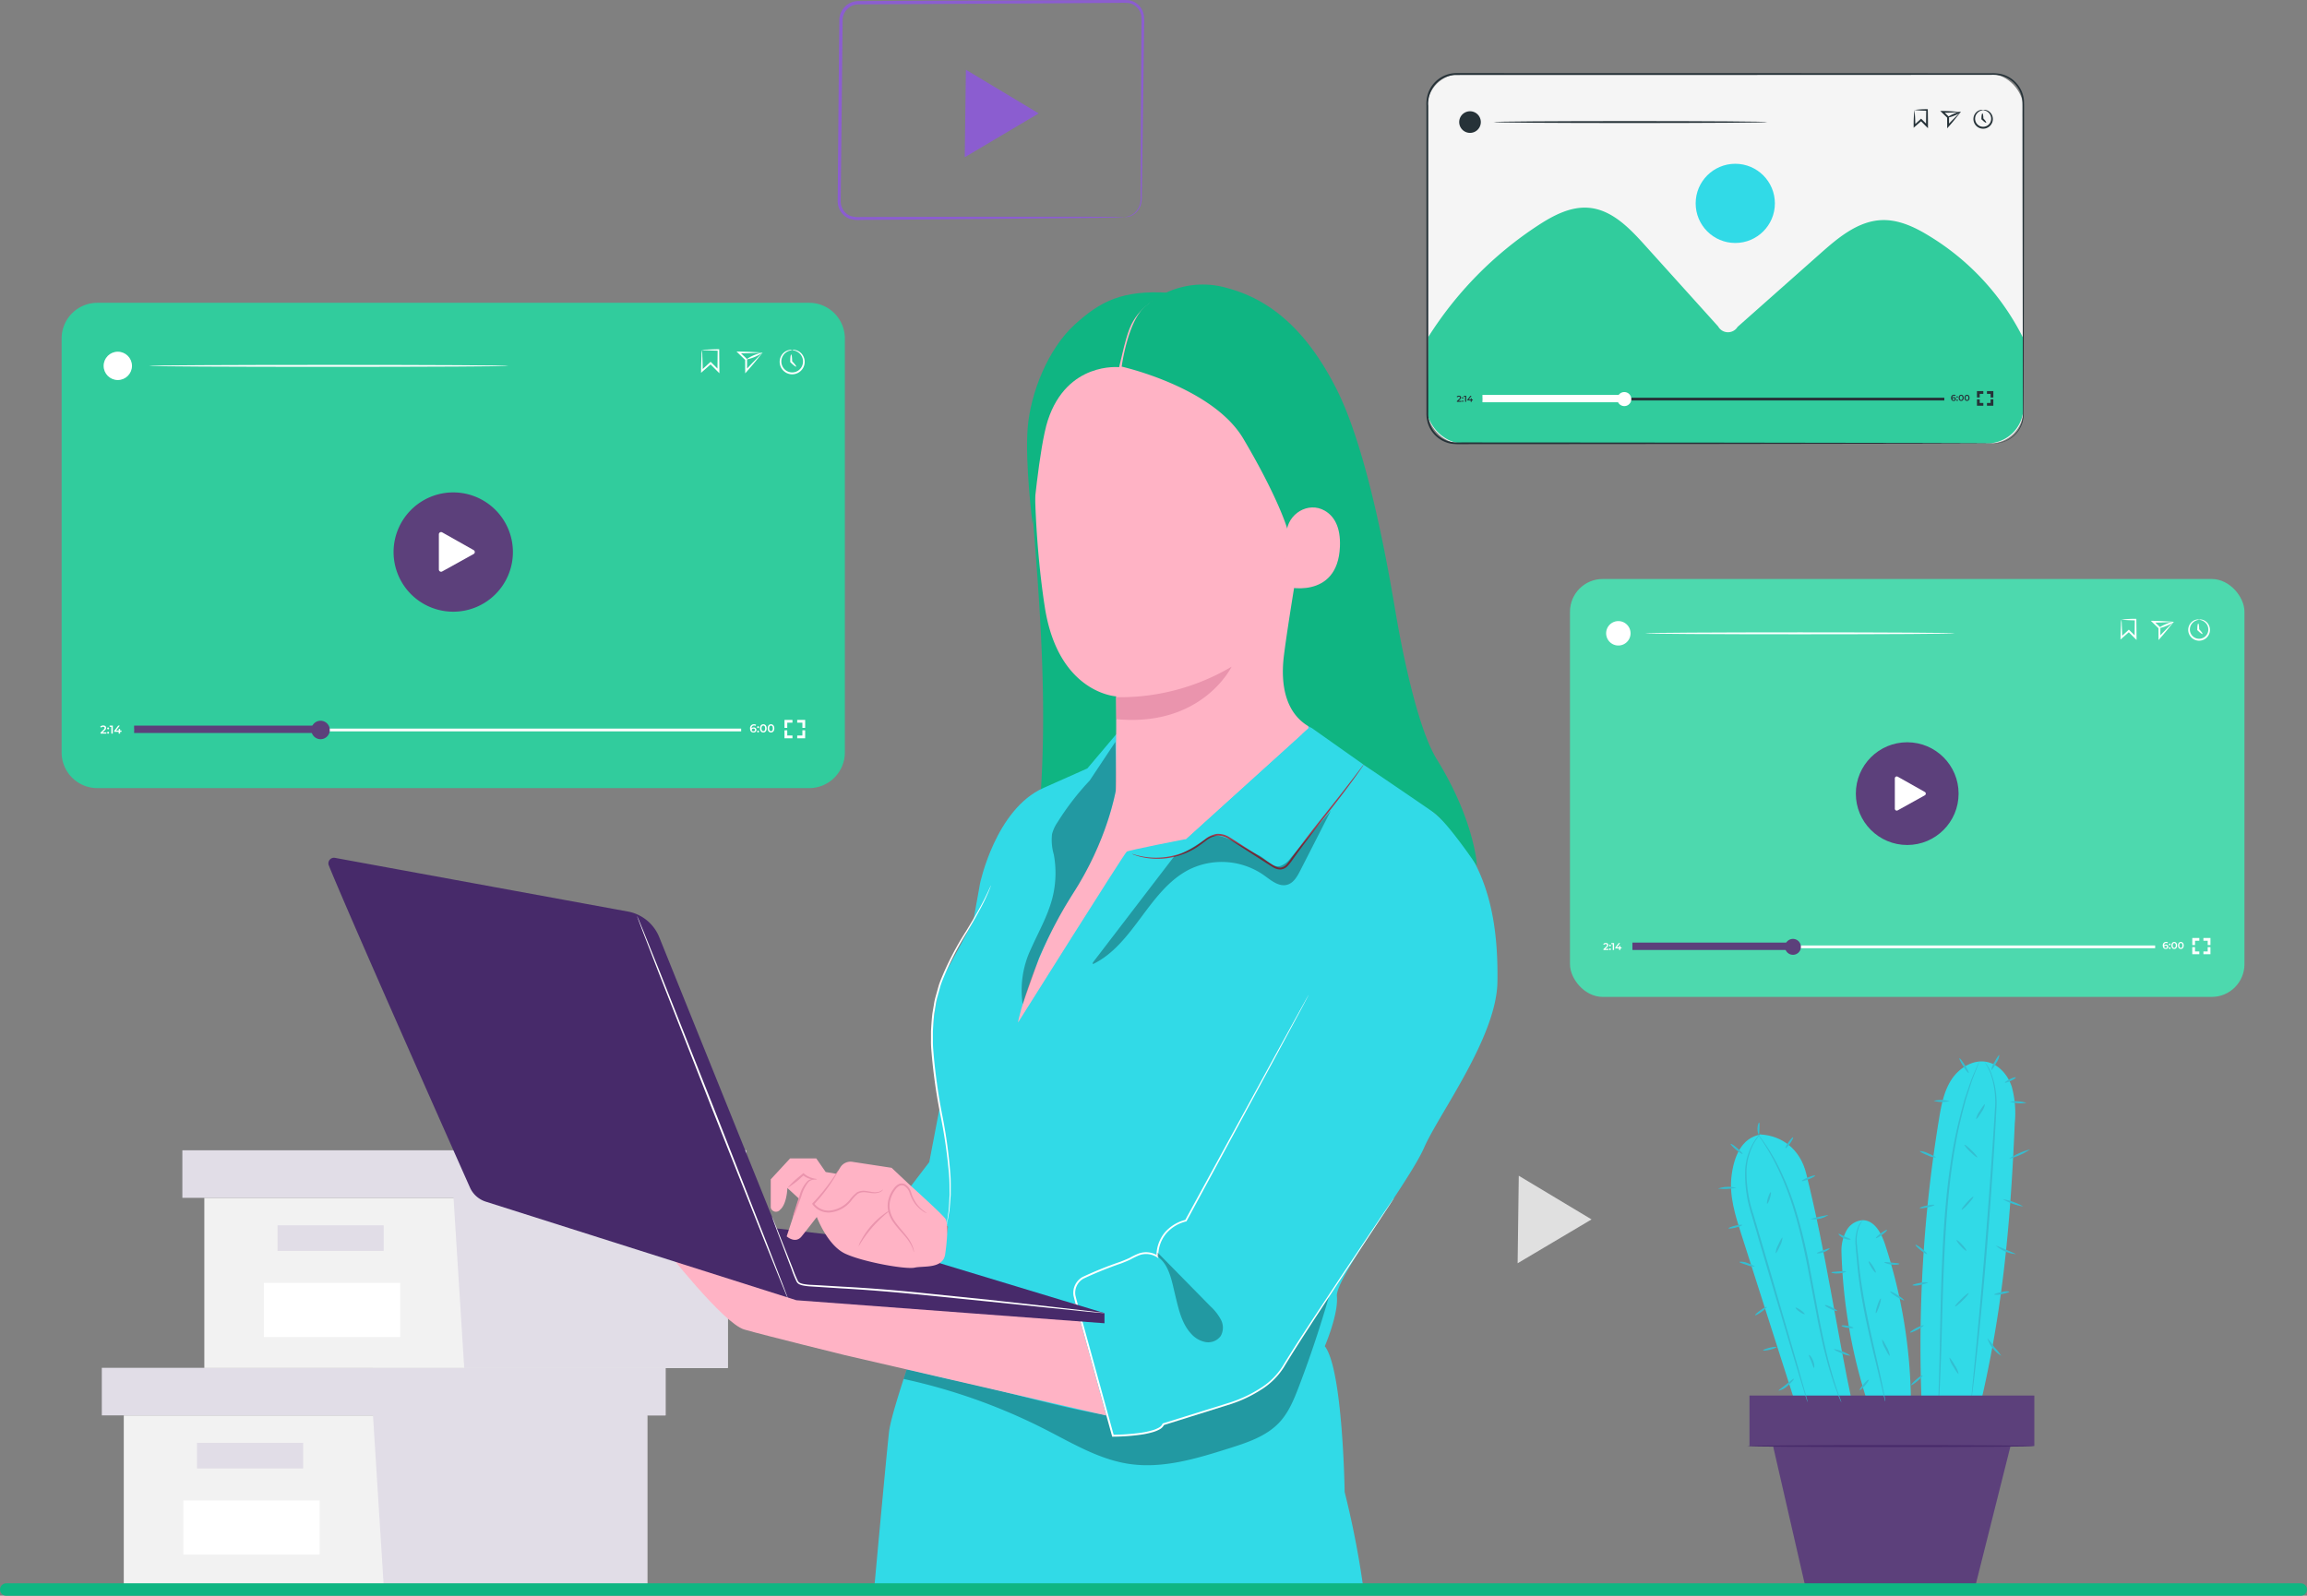 <svg xmlns="http://www.w3.org/2000/svg" width="555" height="384" viewBox="0 0 555 384">
  <rect x="0" y="0" width="555" height="384" fill="#808080" stroke="none"/>
  <g id="Grupo_825" data-name="Grupo 825" transform="translate(-64.418 -41.945)">
    <g id="Background_Complete" data-name="Background Complete" transform="translate(88.913 181.274)">
      <g id="Grupo_234" data-name="Grupo 234" transform="translate(340.601 143.597)">
        <g id="Grupo_233" data-name="Grupo 233">
          <g id="Grupo_232" data-name="Grupo 232">
            <g id="Grupo_231" data-name="Grupo 231">
              <g id="Grupo_230" data-name="Grupo 230">
                <path id="Caminho_612" data-name="Caminho 612" d="M486.5,366.133l8.753,5.256-8.891,5.274-8.891,5.274.138-10.53.138-10.53Z" transform="translate(-477.467 -360.877)" fill="#e0e0e0"/>
              </g>
            </g>
          </g>
        </g>
      </g>
      <g id="Grupo_266" data-name="Grupo 266" transform="translate(0 189.818)">
        <g id="Grupo_265" data-name="Grupo 265">
          <g id="Grupo_240" data-name="Grupo 240" transform="translate(5.284 11.449)">
            <g id="Grupo_239" data-name="Grupo 239">
              <g id="Grupo_238" data-name="Grupo 238">
                <g id="Grupo_237" data-name="Grupo 237">
                  <g id="Grupo_236" data-name="Grupo 236">
                    <g id="Grupo_235" data-name="Grupo 235">
                      <path id="Caminho_613" data-name="Caminho 613" d="M99.476,425.886v40.95H225.41v-40.95Z" transform="translate(-99.476 -425.886)" fill="#f2f2f2"/>
                    </g>
                  </g>
                </g>
              </g>
            </g>
          </g>
          <g id="Grupo_246" data-name="Grupo 246">
            <g id="Grupo_245" data-name="Grupo 245">
              <g id="Grupo_244" data-name="Grupo 244">
                <g id="Grupo_243" data-name="Grupo 243">
                  <g id="Grupo_242" data-name="Grupo 242">
                    <g id="Grupo_241" data-name="Grupo 241">
                      <path id="Caminho_614" data-name="Caminho 614" d="M93.52,412.981v11.449H229.141V412.981H93.52Z" transform="translate(-93.52 -412.981)" fill="#e1dde7"/>
                    </g>
                  </g>
                </g>
              </g>
            </g>
          </g>
          <g id="Grupo_252" data-name="Grupo 252" transform="translate(65.168)">
            <g id="Grupo_251" data-name="Grupo 251">
              <g id="Grupo_250" data-name="Grupo 250">
                <g id="Grupo_249" data-name="Grupo 249">
                  <g id="Grupo_248" data-name="Grupo 248">
                    <g id="Grupo_247" data-name="Grupo 247">
                      <path id="Caminho_615" data-name="Caminho 615" d="M169.624,465.38h63.407v-40.95h4.4V412.981H166.981V423.37Z" transform="translate(-166.981 -412.981)" fill="#e1dde7"/>
                    </g>
                  </g>
                </g>
              </g>
            </g>
          </g>
          <g id="Grupo_258" data-name="Grupo 258" transform="translate(22.897 18.052)">
            <g id="Grupo_257" data-name="Grupo 257">
              <g id="Grupo_256" data-name="Grupo 256">
                <g id="Grupo_255" data-name="Grupo 255">
                  <g id="Grupo_254" data-name="Grupo 254">
                    <g id="Grupo_253" data-name="Grupo 253">
                      <rect id="Retângulo_80" data-name="Retângulo 80" width="25.539" height="6.164" fill="#e1dde7"/>
                    </g>
                  </g>
                </g>
              </g>
            </g>
          </g>
          <g id="Grupo_264" data-name="Grupo 264" transform="translate(19.61 31.923)">
            <g id="Grupo_263" data-name="Grupo 263">
              <g id="Grupo_262" data-name="Grupo 262">
                <g id="Grupo_261" data-name="Grupo 261">
                  <g id="Grupo_260" data-name="Grupo 260">
                    <g id="Grupo_259" data-name="Grupo 259">
                      <rect id="Retângulo_81" data-name="Retângulo 81" width="32.794" height="13.017" fill="#fff"/>
                    </g>
                  </g>
                </g>
              </g>
            </g>
          </g>
        </g>
      </g>
      <g id="Grupo_298" data-name="Grupo 298" transform="translate(19.375 137.473)">
        <g id="Grupo_297" data-name="Grupo 297">
          <g id="Grupo_272" data-name="Grupo 272" transform="translate(5.284 11.449)">
            <g id="Grupo_271" data-name="Grupo 271">
              <g id="Grupo_270" data-name="Grupo 270">
                <g id="Grupo_269" data-name="Grupo 269">
                  <g id="Grupo_268" data-name="Grupo 268">
                    <g id="Grupo_267" data-name="Grupo 267">
                      <path id="Caminho_616" data-name="Caminho 616" d="M121.316,366.88v40.95H247.25V366.88Z" transform="translate(-121.316 -366.88)" fill="#f2f2f2"/>
                    </g>
                  </g>
                </g>
              </g>
            </g>
          </g>
          <g id="Grupo_278" data-name="Grupo 278">
            <g id="Grupo_277" data-name="Grupo 277">
              <g id="Grupo_276" data-name="Grupo 276">
                <g id="Grupo_275" data-name="Grupo 275">
                  <g id="Grupo_274" data-name="Grupo 274">
                    <g id="Grupo_273" data-name="Grupo 273">
                      <path id="Caminho_617" data-name="Caminho 617" d="M115.36,353.974v11.449H250.981V353.974H115.36Z" transform="translate(-115.36 -353.974)" fill="#e1dde7"/>
                    </g>
                  </g>
                </g>
              </g>
            </g>
          </g>
          <g id="Grupo_284" data-name="Grupo 284" transform="translate(65.168)">
            <g id="Grupo_283" data-name="Grupo 283">
              <g id="Grupo_282" data-name="Grupo 282">
                <g id="Grupo_281" data-name="Grupo 281">
                  <g id="Grupo_280" data-name="Grupo 280">
                    <g id="Grupo_279" data-name="Grupo 279">
                      <path id="Caminho_618" data-name="Caminho 618" d="M191.464,406.373h63.407v-40.95h4.4V353.974H188.822v10.39Z" transform="translate(-188.822 -353.974)" fill="#e1dde7"/>
                    </g>
                  </g>
                </g>
              </g>
            </g>
          </g>
          <g id="Grupo_290" data-name="Grupo 290" transform="translate(22.897 18.053)">
            <g id="Grupo_289" data-name="Grupo 289">
              <g id="Grupo_288" data-name="Grupo 288">
                <g id="Grupo_287" data-name="Grupo 287">
                  <g id="Grupo_286" data-name="Grupo 286">
                    <g id="Grupo_285" data-name="Grupo 285">
                      <rect id="Retângulo_82" data-name="Retângulo 82" width="25.539" height="6.164" fill="#e1dde7"/>
                    </g>
                  </g>
                </g>
              </g>
            </g>
          </g>
          <g id="Grupo_296" data-name="Grupo 296" transform="translate(19.61 31.923)">
            <g id="Grupo_295" data-name="Grupo 295">
              <g id="Grupo_294" data-name="Grupo 294">
                <g id="Grupo_293" data-name="Grupo 293">
                  <g id="Grupo_292" data-name="Grupo 292">
                    <g id="Grupo_291" data-name="Grupo 291">
                      <rect id="Retângulo_83" data-name="Retângulo 83" width="32.794" height="13.017" fill="#fff"/>
                    </g>
                  </g>
                </g>
              </g>
            </g>
          </g>
        </g>
      </g>
      <g id="Grupo_325" data-name="Grupo 325" transform="translate(353.2)">
        <g id="Grupo_299" data-name="Grupo 299">
          <rect id="Retângulo_84" data-name="Retângulo 84" width="162.257" height="100.564" rx="7.867" fill="#4dd9ae"/>
        </g>
        <g id="Grupo_302" data-name="Grupo 302" transform="translate(68.768 39.29)">
          <g id="Grupo_300" data-name="Grupo 300">
            <circle id="Elipse_12" data-name="Elipse 12" cx="12.36" cy="12.36" r="12.36" fill="#5c407b"/>
          </g>
          <g id="Grupo_301" data-name="Grupo 301" transform="translate(9.381 8.217)">
            <path id="Caminho_619" data-name="Caminho 619" d="M579.765,260.317v-7.293a.464.464,0,0,1,.693-.4l6.518,3.674a.464.464,0,0,1,0,.81l-6.518,3.618A.464.464,0,0,1,579.765,260.317Z" transform="translate(-579.765 -252.559)" fill="#fff"/>
          </g>
        </g>
        <g id="Grupo_303" data-name="Grupo 303" transform="translate(7.99 87.591)">
          <path id="Caminho_620" data-name="Caminho 620" d="M501.963,299.164v.261h-1.222v-.206l.658-.625c.161-.154.19-.252.19-.343,0-.152-.1-.24-.309-.24a.463.463,0,0,0-.388.173l-.216-.166a.767.767,0,0,1,.63-.274c.361,0,.593.182.593.475a.664.664,0,0,1-.274.523l-.444.421Z" transform="translate(-500.676 -297.744)" fill="#fff"/>
          <path id="Caminho_621" data-name="Caminho 621" d="M502.312,298.393a.195.195,0,1,1,.389,0,.195.195,0,1,1-.389,0Zm0,.9a.195.195,0,1,1,.389,0,.195.195,0,1,1-.389,0Z" transform="translate(-500.861 -297.795)" fill="#fff"/>
          <path id="Caminho_622" data-name="Caminho 622" d="M503.535,297.77v1.658h-.308v-1.4h-.35v-.258Z" transform="translate(-500.924 -297.747)" fill="#fff"/>
          <path id="Caminho_623" data-name="Caminho 623" d="M505.463,299.051h-.294v.377h-.3v-.377h-.909v-.213l.816-1.068h.33l-.77,1.02h.543v-.334h.289v.334h.294Z" transform="translate(-501.047 -297.747)" fill="#fff"/>
        </g>
        <g id="Grupo_304" data-name="Grupo 304" transform="translate(15.11 88.188)">
          <rect id="Retângulo_85" data-name="Retângulo 85" width="125.665" height="0.665" fill="#fff"/>
        </g>
        <g id="Grupo_305" data-name="Grupo 305" transform="translate(15.016 87.494)">
          <rect id="Retângulo_86" data-name="Retângulo 86" width="39.271" height="1.774" fill="#5c407b"/>
        </g>
        <g id="Grupo_306" data-name="Grupo 306" transform="translate(51.73 86.609)">
          <path id="Caminho_624" data-name="Caminho 624" d="M553.807,298.549a1.912,1.912,0,1,1-1.913-1.912A1.912,1.912,0,0,1,553.807,298.549Z" transform="translate(-549.983 -296.637)" fill="#5c407b"/>
        </g>
        <g id="Grupo_307" data-name="Grupo 307" transform="translate(142.616 87.334)">
          <path id="Caminho_625" data-name="Caminho 625" d="M653.76,298.622a.552.552,0,0,1-.606.537c-.452,0-.719-.291-.719-.823a.786.786,0,0,1,.813-.882.828.828,0,0,1,.436.107l-.114.232a.561.561,0,0,0-.315-.081c-.313,0-.508.194-.508.571v0a.564.564,0,0,1,.443-.172A.517.517,0,0,1,653.76,298.622Zm-.3.013c0-.173-.13-.281-.332-.281a.3.3,0,0,0-.336.284c0,.156.123.279.344.279A.287.287,0,0,0,653.462,298.636Z" transform="translate(-652.436 -297.454)" fill="#fff"/>
          <path id="Caminho_626" data-name="Caminho 626" d="M654.095,298.1a.195.195,0,1,1,.389,0,.195.195,0,1,1-.389,0Zm0,.9a.195.195,0,1,1,.389,0,.195.195,0,1,1-.389,0Z" transform="translate(-652.623 -297.505)" fill="#fff"/>
          <path id="Caminho_627" data-name="Caminho 627" d="M654.756,298.307c0-.545.3-.853.693-.853s.694.308.694.853-.3.853-.694.853S654.756,298.852,654.756,298.307Zm1.076,0c0-.4-.156-.585-.383-.585s-.381.185-.381.585.156.585.381.585S655.832,298.707,655.832,298.307Z" transform="translate(-652.698 -297.454)" fill="#fff"/>
          <path id="Caminho_628" data-name="Caminho 628" d="M656.549,298.307c0-.545.3-.853.693-.853s.694.308.694.853-.3.853-.694.853S656.549,298.852,656.549,298.307Zm1.076,0c0-.4-.156-.585-.383-.585s-.381.185-.381.585.156.585.381.585S657.625,298.707,657.625,298.307Z" transform="translate(-652.9 -297.454)" fill="#fff"/>
        </g>
        <g id="Grupo_308" data-name="Grupo 308" transform="translate(149.707 86.387)">
          <path id="Caminho_629" data-name="Caminho 629" d="M661.094,298.084h-.665v-1.7h1.694v.665h-1.029Z" transform="translate(-660.428 -296.386)" fill="#fff"/>
        </g>
        <g id="Grupo_309" data-name="Grupo 309" transform="translate(149.705 88.592)">
          <path id="Caminho_630" data-name="Caminho 630" d="M662.124,300.567h-1.7v-1.694h.665V299.9h1.033Z" transform="translate(-660.426 -298.872)" fill="#fff"/>
        </g>
        <g id="Grupo_310" data-name="Grupo 310" transform="translate(152.385 88.589)">
          <path id="Caminho_631" data-name="Caminho 631" d="M665.142,300.566h-1.694V299.9h1.029v-1.033h.665Z" transform="translate(-663.448 -298.868)" fill="#fff"/>
        </g>
        <g id="Grupo_311" data-name="Grupo 311" transform="translate(152.383 86.387)">
          <path id="Caminho_632" data-name="Caminho 632" d="M665.144,298.081h-.665v-1.029h-1.033v-.665h1.7Z" transform="translate(-663.446 -296.386)" fill="#fff"/>
        </g>
        <g id="Grupo_313" data-name="Grupo 313" transform="translate(132.442 9.586)">
          <g id="Grupo_312" data-name="Grupo 312">
            <path id="Caminho_633" data-name="Caminho 633" d="M641.175,210a26.329,26.329,0,0,1,3.418-.186l.184,0,0,.19c.013,1.3.028,2.761.044,4.342l.006.561-.4-.4-.456-.455-1.158-1.164.311.008-1.818,1.6-.343.3.006-.452c.02-1.344.065-2.456.1-3.21a5.156,5.156,0,0,1,.1-1.132,8.869,8.869,0,0,1,.1,1.261c.037.767.082,1.826.1,3.081l-.336-.151,1.785-1.635.158-.145.154.153,1.165,1.158.454.456-.393.163c.016-1.582.031-3.046.044-4.342l.186.186A33.554,33.554,0,0,1,641.175,210Z" transform="translate(-640.967 -209.812)" fill="#fff"/>
          </g>
        </g>
        <g id="Grupo_315" data-name="Grupo 315" transform="translate(139.732 10.063)">
          <g id="Grupo_314" data-name="Grupo 314">
            <path id="Caminho_634" data-name="Caminho 634" d="M654.673,210.6a12.053,12.053,0,0,1-.828,1.057c-.561.695-1.4,1.734-2.427,2.891l-.382.43,0-.577c0-.68-.007-1.4-.011-2.154v-.21l.071.166-1.514-1.473-.395-.384.547.007c1.5.021,2.792.1,3.652.151a11.472,11.472,0,0,1,1.288.1c-.046.02-.608.038-1.494.081s-2.07.1-3.449.108l.153-.376,1.531,1.457.071.067v.31c0,.751-.007,1.473-.011,2.154l-.384-.148c.959-1.049,1.827-1.91,2.479-2.564S654.626,210.626,654.673,210.6Z" transform="translate(-649.185 -210.349)" fill="#fff"/>
          </g>
        </g>
        <g id="Grupo_317" data-name="Grupo 317" transform="translate(141.799 10.287)">
          <g id="Grupo_316" data-name="Grupo 316">
            <path id="Caminho_635" data-name="Caminho 635" d="M654.936,210.633c.049.118-.676.535-1.62.931s-1.749.622-1.8.5.676-.535,1.62-.931S654.886,210.516,654.936,210.633Z" transform="translate(-651.514 -210.602)" fill="#fff"/>
          </g>
        </g>
        <g id="Grupo_319" data-name="Grupo 319" transform="translate(148.728 9.733)">
          <g id="Grupo_318" data-name="Grupo 318">
            <path id="Caminho_636" data-name="Caminho 636" d="M661.944,210.021c0-.024.216-.077.613-.012a2.414,2.414,0,0,1,1.441.868,2.57,2.57,0,0,1,.42,2.46,2.62,2.62,0,0,1-4.946,0,2.57,2.57,0,0,1,.42-2.46,2.415,2.415,0,0,1,1.441-.868c.4-.066.615-.012.613.012,0,.039-.215.05-.569.162a2.43,2.43,0,0,0-1.225.892,2.268,2.268,0,0,0-.279,2.118,2.214,2.214,0,0,0,4.146,0,2.268,2.268,0,0,0-.279-2.118,2.422,2.422,0,0,0-1.225-.892C662.158,210.07,661.943,210.06,661.944,210.021Z" transform="translate(-659.325 -209.977)" fill="#fff"/>
          </g>
        </g>
        <g id="Grupo_321" data-name="Grupo 321" transform="translate(150.908 10.71)">
          <g id="Grupo_320" data-name="Grupo 320">
            <path id="Caminho_637" data-name="Caminho 637" d="M663.045,213.6c-.09.09-.624-.3-1.195-.868l-.067-.067v-.11c0-.813.1-1.472.231-1.472s.232.659.232,1.472v.014l-.067-.163C662.747,212.973,663.135,213.506,663.045,213.6Z" transform="translate(-661.783 -211.079)" fill="#fff"/>
          </g>
        </g>
        <g id="Grupo_323" data-name="Grupo 323" transform="translate(18.088 12.837)">
          <g id="Grupo_322" data-name="Grupo 322">
            <path id="Caminho_638" data-name="Caminho 638" d="M586.547,213.708c0,.128-16.676.231-37.242.231s-37.245-.1-37.245-.231,16.672-.232,37.245-.232S586.547,213.58,586.547,213.708Z" transform="translate(-512.06 -213.476)" fill="#fff"/>
          </g>
        </g>
        <g id="Grupo_324" data-name="Grupo 324" transform="translate(8.698 10.131)">
          <path id="Caminho_639" data-name="Caminho 639" d="M507.349,213.363a2.937,2.937,0,1,1-2.937-2.937A2.938,2.938,0,0,1,507.349,213.363Z" transform="translate(-501.475 -210.426)" fill="#fff"/>
        </g>
      </g>
    </g>
    <g id="Plant" transform="translate(477.726 295.828)">
      <g id="Grupo_507" data-name="Grupo 507">
        <g id="Grupo_401" data-name="Grupo 401" transform="translate(46.197)">
          <g id="Grupo_400" data-name="Grupo 400" transform="translate(0 1.535)">
            <g id="Grupo_330" data-name="Grupo 330" transform="translate(2.511)">
              <g id="Grupo_329" data-name="Grupo 329">
                <path id="Caminho_641" data-name="Caminho 641" d="M609.406,344.728a24.368,24.368,0,0,0-.719-8.762c-.93-2.8-3.086-5.37-5.972-5.968-3.294-.682-6.669,1.4-8.515,4.21s-2.48,6.227-3.026,9.546a337.166,337.166,0,0,0-4.132,69.293l13.48,1.89C606.441,390.75,608.33,369.607,609.406,344.728Z" transform="translate(-586.721 -329.868)" fill="#31dae7"/>
              </g>
            </g>
            <g id="Grupo_333" data-name="Grupo 333" transform="translate(6.719 0.027)">
              <g id="Grupo_332" data-name="Grupo 332">
                <g id="Grupo_331" data-name="Grupo 331">
                  <path id="Caminho_642" data-name="Caminho 642" d="M601.379,329.9a.8.8,0,0,1-.061.215l-.223.611-.9,2.329c-.188.507-.437,1.057-.639,1.685l-.654,2.042q-.355,1.1-.756,2.344-.33,1.268-.7,2.673a117.172,117.172,0,0,0-2.6,13.339c-.729,5.069-1.208,10.684-1.584,16.584-.689,11.81-.8,22.531-1.1,30.282-.144,3.877-.277,7.013-.425,9.178q-.107,1.577-.169,2.493c-.023.26-.042.473-.057.648a.725.725,0,0,1-.036.219.8.8,0,0,1-.013-.223c0-.175.005-.388.008-.649q.029-.917.079-2.5c.09-2.166.171-5.3.271-9.179.217-7.752.271-18.472.961-30.3.377-5.909.87-11.536,1.626-16.616a111.318,111.318,0,0,1,2.714-13.364q.383-1.4.731-2.673l.794-2.342q.371-1.091.694-2.035c.215-.625.478-1.171.68-1.675q.621-1.453.984-2.3c.106-.239.194-.433.266-.593A.752.752,0,0,1,601.379,329.9Z" transform="translate(-591.465 -329.898)" fill="#34bed1"/>
                </g>
              </g>
            </g>
            <g id="Grupo_336" data-name="Grupo 336" transform="translate(14.725 0.035)">
              <g id="Grupo_335" data-name="Grupo 335">
                <g id="Grupo_334" data-name="Grupo 334">
                  <path id="Caminho_643" data-name="Caminho 643" d="M603.646,329.907a9.636,9.636,0,0,1,1.647,2.788,20.631,20.631,0,0,1,1.229,8.72c-.357,7.448-1.025,17.711-1.911,29.044s-1.88,21.578-2.675,28.984c-.4,3.7-.742,6.7-1,8.765q-.193,1.5-.306,2.378c-.036.247-.067.45-.091.617a.661.661,0,0,1-.048.208.755.755,0,0,1,0-.214c.012-.169.027-.374.044-.623q.079-.881.216-2.388c.2-2.118.491-5.1.843-8.779.709-7.413,1.643-17.658,2.534-28.988s1.607-21.593,2.052-29.017a21.1,21.1,0,0,0-1.063-8.639A18.053,18.053,0,0,0,603.646,329.907Z" transform="translate(-600.489 -329.907)" fill="#34bed1"/>
                </g>
              </g>
            </g>
            <g id="Grupo_856" data-name="Grupo 856" transform="translate(0 53.126)">
              <g id="Grupo_360" data-name="Grupo 360" transform="translate(0.57)">
                <g id="Grupo_359" data-name="Grupo 359">
                  <g id="Grupo_358" data-name="Grupo 358">
                    <path id="Caminho_651" data-name="Caminho 651" d="M588.261,389.83c.023.13-.792.386-1.821.57a3.938,3.938,0,0,1-1.906.1c-.023-.131.791-.387,1.821-.571A3.919,3.919,0,0,1,588.261,389.83Z" transform="translate(-584.533 -389.754)" fill="#34bed1"/>
                  </g>
                </g>
              </g>
              <g id="Grupo_363" data-name="Grupo 363" transform="translate(0 10.351)">
                <g id="Grupo_362" data-name="Grupo 362">
                  <g id="Grupo_361" data-name="Grupo 361">
                    <path id="Caminho_652" data-name="Caminho 652" d="M587.156,401.449c.062.117-.617.6-1.518,1.075s-1.682.767-1.744.649.617-.6,1.519-1.075S587.094,401.331,587.156,401.449Z" transform="translate(-583.891 -401.422)" fill="#34bed1"/>
                  </g>
                </g>
              </g>
              <g id="Grupo_399" data-name="Grupo 399" transform="translate(0.262 22.395)">
                <g id="Grupo_398" data-name="Grupo 398">
                  <g id="Grupo_397" data-name="Grupo 397">
                    <path id="Caminho_664" data-name="Caminho 664" d="M584.195,417.374c-.087-.1.461-.711,1.222-1.363s1.45-1.1,1.536-1-.461.711-1.223,1.363S584.281,417.474,584.195,417.374Z" transform="translate(-584.186 -415)" fill="#34bed1"/>
                  </g>
                </g>
              </g>
            </g>
          </g>
          <g id="Grupo_855" data-name="Grupo 855" transform="translate(1.302)">
            <g id="Grupo_328" data-name="Grupo 328" transform="translate(0 45.655)">
              <g id="Grupo_327" data-name="Grupo 327">
                <g id="Grupo_326" data-name="Grupo 326">
                  <path id="Caminho_640" data-name="Caminho 640" d="M588.167,381.86c-.083.1-.778-.314-1.551-.932s-1.333-1.2-1.249-1.309.777.313,1.551.932S588.249,381.756,588.167,381.86Z" transform="translate(-585.359 -379.603)" fill="#34bed1"/>
                </g>
              </g>
            </g>
            <g id="Grupo_354" data-name="Grupo 354" transform="translate(1.049 23.083)">
              <g id="Grupo_353" data-name="Grupo 353">
                <g id="Grupo_352" data-name="Grupo 352">
                  <path id="Caminho_649" data-name="Caminho 649" d="M590.393,355.742a4.681,4.681,0,0,1-2.015-.553c-1.064-.429-1.884-.876-1.835-1a4.681,4.681,0,0,1,2.015.553C589.621,355.171,590.443,355.619,590.393,355.742Z" transform="translate(-586.542 -354.158)" fill="#34bed1"/>
                </g>
              </g>
            </g>
            <g id="Grupo_357" data-name="Grupo 357" transform="translate(1.018 36.006)">
              <g id="Grupo_356" data-name="Grupo 356">
                <g id="Grupo_355" data-name="Grupo 355">
                  <path id="Caminho_650" data-name="Caminho 650" d="M590.036,368.8c.028.13-.741.4-1.715.606s-1.787.264-1.814.134.741-.4,1.716-.606S590.008,368.665,590.036,368.8Z" transform="translate(-586.506 -368.726)" fill="#34bed1"/>
                </g>
              </g>
            </g>
            <g id="Grupo_854" data-name="Grupo 854" transform="translate(4.382)">
              <g id="Grupo_366" data-name="Grupo 366" transform="translate(3.745 72.833)">
                <g id="Grupo_365" data-name="Grupo 365">
                  <g id="Grupo_364" data-name="Grupo 364">
                    <path id="Caminho_653" data-name="Caminho 653" d="M596.768,414.136c-.115.066-.708-.752-1.323-1.827a5.434,5.434,0,0,1-.906-2.066c.115-.066.708.751,1.324,1.827A5.422,5.422,0,0,1,596.768,414.136Z" transform="translate(-594.52 -410.24)" fill="#34bed1"/>
                  </g>
                </g>
              </g>
              <g id="Grupo_369" data-name="Grupo 369" transform="translate(5.128 57.29)">
                <g id="Grupo_368" data-name="Grupo 368">
                  <g id="Grupo_367" data-name="Grupo 367">
                    <path id="Caminho_654" data-name="Caminho 654" d="M599.371,392.728c.093.095-.567.893-1.473,1.782s-1.717,1.533-1.811,1.438.566-.892,1.473-1.782S599.278,392.633,599.371,392.728Z" transform="translate(-596.078 -392.719)" fill="#34bed1"/>
                  </g>
                </g>
              </g>
              <g id="Grupo_372" data-name="Grupo 372" transform="translate(5.489 44.524)">
                <g id="Grupo_371" data-name="Grupo 371">
                  <g id="Grupo_370" data-name="Grupo 370">
                    <path id="Caminho_655" data-name="Caminho 655" d="M598.88,380.909c-.1.091-.71-.412-1.367-1.121s-1.112-1.359-1.015-1.449.71.412,1.368,1.121S598.978,380.818,598.88,380.909Z" transform="translate(-596.485 -378.328)" fill="#34bed1"/>
                  </g>
                </g>
              </g>
              <g id="Grupo_375" data-name="Grupo 375" transform="translate(6.725 34.071)">
                <g id="Grupo_374" data-name="Grupo 374">
                  <g id="Grupo_373" data-name="Grupo 373">
                    <path id="Caminho_656" data-name="Caminho 656" d="M600.706,366.553c.1.089-.452.864-1.229,1.732s-1.489,1.5-1.587,1.41.451-.864,1.228-1.732S600.607,366.464,600.706,366.553Z" transform="translate(-597.879 -366.545)" fill="#34bed1"/>
                  </g>
                </g>
              </g>
              <g id="Grupo_853" data-name="Grupo 853">
                <g id="Grupo_339" data-name="Grupo 339" transform="translate(16.595 34.652)">
                  <g id="Grupo_338" data-name="Grupo 338">
                    <g id="Grupo_337" data-name="Grupo 337">
                      <path id="Caminho_644" data-name="Caminho 644" d="M613.953,369a14.464,14.464,0,0,1-4.947-1.775A14.445,14.445,0,0,1,613.953,369Z" transform="translate(-609.004 -367.2)" fill="#34bed1"/>
                    </g>
                  </g>
                </g>
                <g id="Grupo_342" data-name="Grupo 342" transform="translate(18.108 22.697)">
                  <g id="Grupo_341" data-name="Grupo 341">
                    <g id="Grupo_340" data-name="Grupo 340">
                      <path id="Caminho_645" data-name="Caminho 645" d="M615.77,353.744a16.03,16.03,0,0,1-5.057,2.263,16.054,16.054,0,0,1,5.057-2.263Z" transform="translate(-610.711 -353.723)" fill="#34bed1"/>
                    </g>
                  </g>
                </g>
                <g id="Grupo_852" data-name="Grupo 852">
                  <g id="Grupo_345" data-name="Grupo 345" transform="translate(18.34 11.091)">
                    <g id="Grupo_344" data-name="Grupo 344">
                      <g id="Grupo_343" data-name="Grupo 343">
                        <path id="Caminho_646" data-name="Caminho 646" d="M614.958,341.055a8.4,8.4,0,0,1-3.986-.275,8.4,8.4,0,0,1,3.986.275Z" transform="translate(-610.972 -340.64)" fill="#34bed1"/>
                      </g>
                    </g>
                  </g>
                  <g id="Grupo_348" data-name="Grupo 348" transform="translate(6.168 0.775)">
                    <g id="Grupo_347" data-name="Grupo 347">
                      <g id="Grupo_346" data-name="Grupo 346">
                        <path id="Caminho_647" data-name="Caminho 647" d="M599.5,332.559c-.113.07-.7-.665-1.318-1.643s-1.023-1.828-.91-1.9.7.664,1.318,1.643S599.611,332.488,599.5,332.559Z" transform="translate(-597.251 -329.012)" fill="#34bed1"/>
                      </g>
                    </g>
                  </g>
                  <g id="Grupo_351" data-name="Grupo 351" transform="translate(0 10.816)">
                    <g id="Grupo_350" data-name="Grupo 350">
                      <g id="Grupo_349" data-name="Grupo 349">
                        <path id="Caminho_648" data-name="Caminho 648" d="M594.117,340.615a7.691,7.691,0,0,1-3.819-.081,7.692,7.692,0,0,1,3.819.081Z" transform="translate(-590.298 -340.33)" fill="#34bed1"/>
                      </g>
                    </g>
                  </g>
                  <g id="Grupo_378" data-name="Grupo 378" transform="translate(7.392 21.578)">
                    <g id="Grupo_377" data-name="Grupo 377">
                      <g id="Grupo_376" data-name="Grupo 376">
                        <path id="Caminho_657" data-name="Caminho 657" d="M601.73,355.509c-.093.095-.86-.508-1.714-1.347s-1.47-1.6-1.377-1.691.861.508,1.714,1.347S601.824,355.414,601.73,355.509Z" transform="translate(-598.63 -352.462)" fill="#34bed1"/>
                      </g>
                    </g>
                  </g>
                  <g id="Grupo_381" data-name="Grupo 381" transform="translate(10.182 11.842)">
                    <g id="Grupo_380" data-name="Grupo 380">
                      <g id="Grupo_379" data-name="Grupo 379">
                        <path id="Caminho_658" data-name="Caminho 658" d="M603.931,341.491a4.723,4.723,0,0,1-.861,1.913c-.59.989-1.16,1.734-1.275,1.666a4.734,4.734,0,0,1,.861-1.913C603.246,342.169,603.816,341.423,603.931,341.491Z" transform="translate(-601.776 -341.487)" fill="#34bed1"/>
                      </g>
                    </g>
                  </g>
                  <g id="Grupo_384" data-name="Grupo 384" transform="translate(13.84)">
                    <g id="Grupo_383" data-name="Grupo 383">
                      <g id="Grupo_382" data-name="Grupo 382">
                        <path id="Caminho_659" data-name="Caminho 659" d="M607.867,328.142a4.548,4.548,0,0,1-.761,1.915c-.538.994-1.068,1.749-1.184,1.686a4.554,4.554,0,0,1,.761-1.915C607.22,328.833,607.751,328.079,607.867,328.142Z" transform="translate(-605.899 -328.138)" fill="#34bed1"/>
                      </g>
                    </g>
                  </g>
                  <g id="Grupo_387" data-name="Grupo 387" transform="translate(17.127 5.346)">
                    <g id="Grupo_386" data-name="Grupo 386">
                      <g id="Grupo_385" data-name="Grupo 385">
                        <path id="Caminho_660" data-name="Caminho 660" d="M612.225,334.2c.057.12-.483.5-1.2.843s-1.355.529-1.412.409.482-.5,1.2-.844S612.168,334.081,612.225,334.2Z" transform="translate(-609.604 -334.164)" fill="#34bed1"/>
                      </g>
                    </g>
                  </g>
                </g>
                <g id="Grupo_390" data-name="Grupo 390" transform="translate(14.916 45.797)">
                  <g id="Grupo_389" data-name="Grupo 389">
                    <g id="Grupo_388" data-name="Grupo 388">
                      <path id="Caminho_661" data-name="Caminho 661" d="M612.038,381.879a8.233,8.233,0,0,1-4.923-2.1,104.1,104.1,0,0,1,4.923,2.1Z" transform="translate(-607.112 -379.764)" fill="#34bed1"/>
                    </g>
                  </g>
                </g>
                <g id="Grupo_393" data-name="Grupo 393" transform="translate(14.513 56.849)">
                  <g id="Grupo_392" data-name="Grupo 392">
                    <g id="Grupo_391" data-name="Grupo 391">
                      <path id="Caminho_662" data-name="Caminho 662" d="M610.377,392.293c.026.131-.786.4-1.813.6a3.937,3.937,0,0,1-1.9.122c-.025-.13.787-.4,1.814-.6A3.936,3.936,0,0,1,610.377,392.293Z" transform="translate(-606.658 -392.222)" fill="#34bed1"/>
                    </g>
                  </g>
                </g>
                <g id="Grupo_396" data-name="Grupo 396" transform="translate(12.896 68.152)">
                  <g id="Grupo_395" data-name="Grupo 395">
                    <g id="Grupo_394" data-name="Grupo 394">
                      <path id="Caminho_663" data-name="Caminho 663" d="M608.193,409.177a7.633,7.633,0,0,1-3.34-4.211,15.707,15.707,0,0,1,1.665,2.11A15.929,15.929,0,0,1,608.193,409.177Z" transform="translate(-604.835 -404.963)" fill="#34bed1"/>
                    </g>
                  </g>
                </g>
              </g>
            </g>
          </g>
        </g>
        <g id="Grupo_403" data-name="Grupo 403" transform="translate(29.697 39.744)">
          <g id="Grupo_402" data-name="Grupo 402">
            <path id="Caminho_665" data-name="Caminho 665" d="M575.832,378.915c-.876-2.739-2.524-5.933-5.4-5.975a4.779,4.779,0,0,0-4.044,2.707,9.98,9.98,0,0,0-1.093,4.959,129.194,129.194,0,0,0,6.182,35.9H582A125.045,125.045,0,0,0,575.832,378.915Z" transform="translate(-565.291 -372.94)" fill="#31dae7"/>
          </g>
        </g>
        <g id="Grupo_405" data-name="Grupo 405" transform="translate(3.119 19.117)">
          <g id="Grupo_404" data-name="Grupo 404">
            <path id="Caminho_666" data-name="Caminho 666" d="M553.416,359.044c-1.471-5.883-5.859-9.062-10.957-9.356-4.652.815-6.456,5.4-7.009,10.085s.9,9.359,2.343,13.857q6.926,21.666,13.854,43.331l13.093-1.43C560.6,396.181,558.216,378.244,553.416,359.044Z" transform="translate(-535.331 -349.688)" fill="#31dae7"/>
          </g>
        </g>
        <g id="Grupo_491" data-name="Grupo 491" transform="translate(7.015 81.941)">
          <g id="Grupo_485" data-name="Grupo 485" transform="translate(0.555)">
            <g id="Grupo_484" data-name="Grupo 484">
              <rect id="Retângulo_87" data-name="Retângulo 87" width="68.522" height="12.145" fill="#5c407b"/>
            </g>
          </g>
          <g id="Grupo_487" data-name="Grupo 487" transform="translate(5.672 9.736)">
            <g id="Grupo_486" data-name="Grupo 486">
              <path id="Caminho_693" data-name="Caminho 693" d="M546.117,431.482l8.332,36.292h40.839l9.116-36.292Z" transform="translate(-546.117 -431.482)" fill="#5c407b"/>
            </g>
          </g>
          <g id="Grupo_490" data-name="Grupo 490" transform="translate(0 11.919)">
            <g id="Grupo_489" data-name="Grupo 489">
              <g id="Grupo_488" data-name="Grupo 488">
                <path id="Caminho_694" data-name="Caminho 694" d="M608.762,434.184c0,.133-15.456.241-34.517.241s-34.522-.108-34.522-.241,15.453-.241,34.522-.241S608.762,434.051,608.762,434.184Z" transform="translate(-539.723 -433.943)" fill="#472a6a"/>
              </g>
            </g>
          </g>
        </g>
        <g id="Grupo_851" data-name="Grupo 851" transform="translate(27.262 39.744)">
          <g id="Grupo_850" data-name="Grupo 850">
            <g id="Grupo_408" data-name="Grupo 408" transform="translate(5.816)">
              <g id="Grupo_407" data-name="Grupo 407">
                <g id="Grupo_406" data-name="Grupo 406">
                  <path id="Caminho_667" data-name="Caminho 667" d="M570.863,372.94a11.127,11.127,0,0,0-.892,1.489,9.822,9.822,0,0,0-.492,4.654c.2,2,.433,4.41.767,7.049s.82,5.54,1.411,8.563c1.19,6.047,2.53,11.472,3.382,15.426.431,1.976.757,3.581.962,4.694.088.512.16.936.22,1.285a1.682,1.682,0,0,1,.044.454,1.659,1.659,0,0,1-.14-.435c-.083-.343-.185-.761-.308-1.265-.279-1.173-.655-2.746-1.11-4.656-.936-3.932-2.329-9.345-3.523-15.41-.594-3.032-1.058-5.941-1.379-8.6-.168-1.329-.279-2.6-.386-3.784s-.225-2.282-.281-3.3a9.545,9.545,0,0,1,.662-4.754A4.171,4.171,0,0,1,570.863,372.94Z" transform="translate(-569.102 -372.94)" fill="#34bed1"/>
                </g>
              </g>
            </g>
            <g id="Grupo_471" data-name="Grupo 471" transform="translate(10.718 2.318)">
              <g id="Grupo_470" data-name="Grupo 470">
                <g id="Grupo_469" data-name="Grupo 469">
                  <path id="Caminho_688" data-name="Caminho 688" d="M577.312,375.573c.079.106-.456.635-1.195,1.181s-1.4.9-1.481.793.456-.636,1.195-1.181S577.233,375.465,577.312,375.573Z" transform="translate(-574.628 -375.553)" fill="#34bed1"/>
                </g>
              </g>
            </g>
            <g id="Grupo_474" data-name="Grupo 474" transform="translate(12.748 10.058)">
              <g id="Grupo_473" data-name="Grupo 473">
                <g id="Grupo_472" data-name="Grupo 472">
                  <path id="Caminho_689" data-name="Caminho 689" d="M580.558,384.726c.012.129-.826.305-1.862.191s-1.819-.46-1.779-.584.843,0,1.83.1S580.548,384.589,580.558,384.726Z" transform="translate(-576.916 -384.278)" fill="#34bed1"/>
                </g>
              </g>
            </g>
            <g id="Grupo_477" data-name="Grupo 477" transform="translate(0 12.258)">
              <g id="Grupo_476" data-name="Grupo 476">
                <g id="Grupo_475" data-name="Grupo 475">
                  <path id="Caminho_690" data-name="Caminho 690" d="M566.093,386.838c.028.127-.747.4-1.749.47s-1.808-.1-1.8-.234.8-.18,1.765-.247S566.064,386.7,566.093,386.838Z" transform="translate(-562.546 -386.758)" fill="#34bed1"/>
                </g>
              </g>
            </g>
            <g id="Grupo_480" data-name="Grupo 480" transform="translate(1.724 3.259)">
              <g id="Grupo_479" data-name="Grupo 479">
                <g id="Grupo_478" data-name="Grupo 478">
                  <path id="Caminho_691" data-name="Caminho 691" d="M567.415,377.969c-.009.128-.793.149-1.651-.248s-1.356-1-1.264-1.091.682.3,1.466.654S567.432,377.833,567.415,377.969Z" transform="translate(-564.489 -376.614)" fill="#34bed1"/>
                </g>
              </g>
            </g>
            <g id="Grupo_483" data-name="Grupo 483" transform="translate(14.158 17.159)">
              <g id="Grupo_482" data-name="Grupo 482">
                <g id="Grupo_481" data-name="Grupo 481">
                  <path id="Caminho_692" data-name="Caminho 692" d="M581.84,394.4c-.071.113-.874-.265-1.793-.845s-1.607-1.139-1.536-1.252.874.265,1.793.845S581.911,394.286,581.84,394.4Z" transform="translate(-578.505 -392.283)" fill="#34bed1"/>
                </g>
              </g>
            </g>
            <g id="Grupo_494" data-name="Grupo 494" transform="translate(8.978 9.904)">
              <g id="Grupo_493" data-name="Grupo 493">
                <g id="Grupo_492" data-name="Grupo 492">
                  <path id="Caminho_695" data-name="Caminho 695" d="M574.374,386.8c-.113.07-.581-.475-1.045-1.219s-.75-1.4-.638-1.474.581.475,1.046,1.219S574.487,386.732,574.374,386.8Z" transform="translate(-572.666 -384.104)" fill="#34bed1"/>
                </g>
              </g>
            </g>
            <g id="Grupo_497" data-name="Grupo 497" transform="translate(10.668 18.836)">
              <g id="Grupo_496" data-name="Grupo 496">
                <g id="Grupo_495" data-name="Grupo 495">
                  <path id="Caminho_696" data-name="Caminho 696" d="M574.614,397.711c-.127-.042.034-.868.358-1.843s.689-1.734.816-1.693-.034.868-.359,1.844S574.74,397.753,574.614,397.711Z" transform="translate(-574.571 -394.173)" fill="#34bed1"/>
                </g>
              </g>
            </g>
            <g id="Grupo_500" data-name="Grupo 500" transform="translate(12.177 28.758)">
              <g id="Grupo_499" data-name="Grupo 499">
                <g id="Grupo_498" data-name="Grupo 498">
                  <path id="Caminho_697" data-name="Caminho 697" d="M578.151,409.232c-.12.058-.632-.763-1.143-1.832a4.967,4.967,0,0,1-.709-2.039c.12-.057.632.763,1.143,1.832A5,5,0,0,1,578.151,409.232Z" transform="translate(-576.273 -405.358)" fill="#34bed1"/>
                </g>
              </g>
            </g>
            <g id="Grupo_503" data-name="Grupo 503" transform="translate(6.803 38.352)">
              <g id="Grupo_502" data-name="Grupo 502">
                <g id="Grupo_501" data-name="Grupo 501">
                  <path id="Caminho_698" data-name="Caminho 698" d="M570.23,418.707c-.1-.088.309-.723.913-1.42s1.177-1.191,1.277-1.1-.309.723-.914,1.419S570.33,418.794,570.23,418.707Z" transform="translate(-570.215 -416.173)" fill="#34bed1"/>
                </g>
              </g>
            </g>
          </g>
        </g>
        <g id="Grupo_849" data-name="Grupo 849" transform="translate(0 16.245)">
          <g id="Grupo_411" data-name="Grupo 411" transform="translate(6.471 2.499)">
            <g id="Grupo_410" data-name="Grupo 410">
              <g id="Grupo_409" data-name="Grupo 409">
                <path id="Caminho_668" data-name="Caminho 668" d="M543.076,349.267a17.615,17.615,0,0,0-1.583,2.126,14.954,14.954,0,0,0-1.992,6.851,31.672,31.672,0,0,0,1.62,10.541l3.736,12.661c2.612,8.975,4.974,17.1,6.7,23.035.824,2.917,1.5,5.293,1.978,7,.213.793.384,1.427.515,1.909a3.743,3.743,0,0,1,.147.674,3.663,3.663,0,0,1-.24-.647c-.152-.476-.352-1.1-.6-1.884l-2.125-6.952c-1.763-5.929-4.174-14.036-6.837-23-1.313-4.494-2.562-8.774-3.7-12.676a31.3,31.3,0,0,1-1.533-10.684,14.686,14.686,0,0,1,2.173-6.928A8.092,8.092,0,0,1,543.076,349.267Z" transform="translate(-539.109 -349.267)" fill="#34bed1"/>
              </g>
            </g>
          </g>
          <g id="Grupo_414" data-name="Grupo 414" transform="translate(9.556 2.765)">
            <g id="Grupo_413" data-name="Grupo 413">
              <g id="Grupo_412" data-name="Grupo 412">
                <path id="Caminho_669" data-name="Caminho 669" d="M562.7,414.12a3.828,3.828,0,0,1-.3-.628c-.172-.42-.451-1.031-.746-1.842-.625-1.609-1.424-3.979-2.252-6.953s-1.65-6.558-2.44-10.559c-.758-4.009-1.591-8.406-2.465-13.024-.911-4.609-1.924-8.97-3.1-12.862a71.544,71.544,0,0,0-3.817-10.088,53.362,53.362,0,0,0-3.53-6.361c-.45-.734-.86-1.263-1.1-1.646a3.81,3.81,0,0,1-.366-.589,3.657,3.657,0,0,1,.444.531c.269.365.7.879,1.18,1.6a47.575,47.575,0,0,1,3.681,6.317,68.429,68.429,0,0,1,3.935,10.107,129.139,129.139,0,0,1,3.148,12.9c.861,4.621,1.681,9.022,2.429,13.032.766,4,1.546,7.581,2.334,10.556s1.53,5.354,2.1,6.978c.268.819.517,1.439.66,1.87A3.6,3.6,0,0,1,562.7,414.12Z" transform="translate(-542.587 -349.566)" fill="#34bed1"/>
              </g>
            </g>
          </g>
          <g id="Grupo_417" data-name="Grupo 417" transform="translate(2.52 24.59)">
            <g id="Grupo_416" data-name="Grupo 416">
              <g id="Grupo_415" data-name="Grupo 415">
                <path id="Caminho_670" data-name="Caminho 670" d="M537.951,374.233c.031.129-.681.413-1.591.634s-1.673.295-1.7.166.681-.413,1.591-.634S537.92,374.1,537.951,374.233Z" transform="translate(-534.655 -374.169)" fill="#34bed1"/>
              </g>
            </g>
          </g>
          <g id="Grupo_420" data-name="Grupo 420" transform="translate(0 15.466)">
            <g id="Grupo_419" data-name="Grupo 419">
              <g id="Grupo_418" data-name="Grupo 418">
                <path id="Caminho_671" data-name="Caminho 671" d="M536.243,364.136a16.252,16.252,0,0,1-4.428.174,7.618,7.618,0,0,1,4.428-.174Z" transform="translate(-531.815 -363.884)" fill="#34bed1"/>
              </g>
            </g>
          </g>
          <g id="Grupo_423" data-name="Grupo 423" transform="translate(3.03 5.112)">
            <g id="Grupo_422" data-name="Grupo 422">
              <g id="Grupo_421" data-name="Grupo 421">
                <path id="Caminho_672" data-name="Caminho 672" d="M538.1,354.657c-.086.1-.8-.361-1.589-1.032s-1.363-1.3-1.277-1.4.8.36,1.588,1.032S538.19,354.556,538.1,354.657Z" transform="translate(-535.23 -352.212)" fill="#34bed1"/>
              </g>
            </g>
          </g>
          <g id="Grupo_426" data-name="Grupo 426" transform="translate(9.49)">
            <g id="Grupo_425" data-name="Grupo 425">
              <g id="Grupo_424" data-name="Grupo 424">
                <path id="Caminho_673" data-name="Caminho 673" d="M542.92,346.451c.132.03.1.666.076,1.436s-.026,1.407-.16,1.429-.348-.619-.322-1.443S542.794,346.42,542.92,346.451Z" transform="translate(-542.513 -346.45)" fill="#34bed1"/>
              </g>
            </g>
          </g>
          <g id="Grupo_429" data-name="Grupo 429" transform="translate(16.215 3.554)">
            <g id="Grupo_428" data-name="Grupo 428">
              <g id="Grupo_427" data-name="Grupo 427">
                <path id="Caminho_674" data-name="Caminho 674" d="M551.938,350.463c.109.076-.211.721-.714,1.441s-1,1.24-1.11,1.164.211-.721.715-1.441S551.829,350.387,551.938,350.463Z" transform="translate(-550.093 -350.456)" fill="#34bed1"/>
              </g>
            </g>
          </g>
          <g id="Grupo_432" data-name="Grupo 432" transform="translate(20.143 12.726)">
            <g id="Grupo_431" data-name="Grupo 431">
              <g id="Grupo_430" data-name="Grupo 430">
                <path id="Caminho_675" data-name="Caminho 675" d="M557.734,360.832c.051.123-.627.515-1.514.877s-1.646.554-1.7.431.628-.516,1.514-.877S557.684,360.709,557.734,360.832Z" transform="translate(-554.521 -360.795)" fill="#34bed1"/>
              </g>
            </g>
          </g>
          <g id="Grupo_435" data-name="Grupo 435" transform="translate(22.23 22.2)">
            <g id="Grupo_434" data-name="Grupo 434">
              <g id="Grupo_433" data-name="Grupo 433">
                <path id="Caminho_676" data-name="Caminho 676" d="M561.214,371.505a6.045,6.045,0,0,1-4.34.984,42.912,42.912,0,0,1,4.34-.984Z" transform="translate(-556.874 -371.475)" fill="#34bed1"/>
              </g>
            </g>
          </g>
          <g id="Grupo_438" data-name="Grupo 438" transform="translate(11.759 16.761)">
            <g id="Grupo_437" data-name="Grupo 437">
              <g id="Grupo_436" data-name="Grupo 436">
                <path id="Caminho_677" data-name="Caminho 677" d="M545.128,368.123c-.127-.039-.035-.694.206-1.46s.538-1.357.664-1.317.036.694-.2,1.461S545.255,368.163,545.128,368.123Z" transform="translate(-545.071 -365.344)" fill="#34bed1"/>
              </g>
            </g>
          </g>
          <g id="Grupo_441" data-name="Grupo 441" transform="translate(13.845 27.68)">
            <g id="Grupo_440" data-name="Grupo 440">
              <g id="Grupo_439" data-name="Grupo 439">
                <path id="Caminho_678" data-name="Caminho 678" d="M547.451,381.4a4.548,4.548,0,0,1,.593-1.968c.449-1.033.912-1.829,1.033-1.776a4.519,4.519,0,0,1-.592,1.968C548.037,380.657,547.574,381.452,547.451,381.4Z" transform="translate(-547.422 -377.652)" fill="#34bed1"/>
              </g>
            </g>
          </g>
          <g id="Grupo_444" data-name="Grupo 444" transform="translate(5.119 33.474)">
            <g id="Grupo_443" data-name="Grupo 443">
              <g id="Grupo_442" data-name="Grupo 442">
                <path id="Caminho_679" data-name="Caminho 679" d="M541.257,385.39a4.771,4.771,0,0,1-1.885-.414c-1-.316-1.815-.6-1.786-.735a3.548,3.548,0,0,1,1.929.275C540.543,384.836,541.307,385.27,541.257,385.39Z" transform="translate(-537.585 -384.184)" fill="#34bed1"/>
              </g>
            </g>
          </g>
          <g id="Grupo_447" data-name="Grupo 447" transform="translate(8.929 44.352)">
            <g id="Grupo_446" data-name="Grupo 446">
              <g id="Grupo_445" data-name="Grupo 445">
                <path id="Caminho_680" data-name="Caminho 680" d="M544.673,396.466c.077.108-.484.641-1.253,1.19s-1.456.906-1.533.8.483-.641,1.254-1.19S544.6,396.357,544.673,396.466Z" transform="translate(-541.88 -396.446)" fill="#34bed1"/>
              </g>
            </g>
          </g>
          <g id="Grupo_450" data-name="Grupo 450" transform="translate(10.858 53.969)">
            <g id="Grupo_449" data-name="Grupo 449">
              <g id="Grupo_448" data-name="Grupo 448">
                <path id="Caminho_681" data-name="Caminho 681" d="M547.269,407.352c.031.129-.663.409-1.55.625s-1.631.286-1.663.157.663-.409,1.55-.625S547.237,407.222,547.269,407.352Z" transform="translate(-544.055 -407.287)" fill="#34bed1"/>
              </g>
            </g>
          </g>
          <g id="Grupo_453" data-name="Grupo 453" transform="translate(23.793 30.274)">
            <g id="Grupo_452" data-name="Grupo 452">
              <g id="Grupo_451" data-name="Grupo 451">
                <path id="Caminho_682" data-name="Caminho 682" d="M561.671,380.6c.067.111-.526.585-1.39.908s-1.621.363-1.644.235.654-.374,1.474-.686S561.6,380.486,561.671,380.6Z" transform="translate(-558.636 -380.576)" fill="#34bed1"/>
              </g>
            </g>
          </g>
          <g id="Grupo_456" data-name="Grupo 456" transform="translate(25.695 43.91)">
            <g id="Grupo_455" data-name="Grupo 455">
              <g id="Grupo_454" data-name="Grupo 454">
                <path id="Caminho_683" data-name="Caminho 683" d="M563.736,397.371c-.057.121-.764-.093-1.578-.476s-1.431-.792-1.374-.913.764.093,1.579.476S563.793,397.25,563.736,397.371Z" transform="translate(-560.78 -395.948)" fill="#34bed1"/>
              </g>
            </g>
          </g>
          <g id="Grupo_459" data-name="Grupo 459" transform="translate(27.873 54.492)">
            <g id="Grupo_458" data-name="Grupo 458">
              <g id="Grupo_457" data-name="Grupo 457">
                <path id="Caminho_684" data-name="Caminho 684" d="M567.231,409.474a4.976,4.976,0,0,1-2.085-.558c-1.1-.432-1.957-.883-1.909-1.007a9.663,9.663,0,0,1,3.994,1.565Z" transform="translate(-563.235 -407.877)" fill="#34bed1"/>
              </g>
            </g>
          </g>
          <g id="Grupo_462" data-name="Grupo 462" transform="translate(14.584 61.643)">
            <g id="Grupo_461" data-name="Grupo 461">
              <g id="Grupo_460" data-name="Grupo 460">
                <path id="Caminho_685" data-name="Caminho 685" d="M548.258,418.811c-.066-.121.793-.7,1.785-1.481s1.76-1.476,1.862-1.384-.531.954-1.565,1.763A4.316,4.316,0,0,1,548.258,418.811Z" transform="translate(-548.255 -415.938)" fill="#34bed1"/>
              </g>
            </g>
          </g>
          <g id="Grupo_465" data-name="Grupo 465" transform="translate(21.863 55.911)">
            <g id="Grupo_464" data-name="Grupo 464">
              <g id="Grupo_463" data-name="Grupo 463">
                <path id="Caminho_686" data-name="Caminho 686" d="M557.69,412.612c-.137.016-.322-.707-.65-1.547s-.671-1.5-.559-1.582.659.5,1.008,1.409S557.818,412.6,557.69,412.612Z" transform="translate(-556.46 -409.476)" fill="#34bed1"/>
              </g>
            </g>
          </g>
          <g id="Grupo_468" data-name="Grupo 468" transform="translate(18.656 44.526)">
            <g id="Grupo_467" data-name="Grupo 467">
              <g id="Grupo_466" data-name="Grupo 466">
                <path id="Caminho_687" data-name="Caminho 687" d="M555.027,398.226c-.078.108-.627-.154-1.227-.585s-1.024-.868-.947-.976.627.153,1.227.585S555.1,398.118,555.027,398.226Z" transform="translate(-552.845 -396.642)" fill="#34bed1"/>
              </g>
            </g>
          </g>
          <g id="Grupo_506" data-name="Grupo 506" transform="translate(29.699 48.801)">
            <g id="Grupo_505" data-name="Grupo 505">
              <g id="Grupo_504" data-name="Grupo 504">
                <path id="Caminho_699" data-name="Caminho 699" d="M568.156,402.061c-.024.13-.683.124-1.473-.016s-1.412-.358-1.389-.49.682-.124,1.473.016S568.179,401.929,568.156,402.061Z" transform="translate(-565.293 -401.461)" fill="#34bed1"/>
              </g>
            </g>
          </g>
        </g>
      </g>
    </g>
    <g id="Character" transform="translate(143.42 110.45)">
      <g id="Grupo_756" data-name="Grupo 756" transform="translate(0 0)">
        <g id="Grupo_508" data-name="Grupo 508" transform="translate(164.281 50.185)">
          <path id="Caminho_700" data-name="Caminho 700" d="M391.832,192.612,344.846,175.74c3.071,36.675,6.067,74.257-3.689,109.745-1.055,3.837-1.982,8.65,1.071,11.2,1.827,1.529,4.436,1.58,6.817,1.507q7.315-.226,14.593-1.069c5.163-.6,10.67-1.61,14.345-5.284,3.082-3.082,4.326-7.5,5.363-11.736A307.946,307.946,0,0,0,391.832,192.612Z" transform="translate(-340.152 -175.74)" fill="#0fb582"/>
        </g>
        <g id="Grupo_565" data-name="Grupo 565" transform="translate(131.326 100.311)">
          <g id="Grupo_509" data-name="Grupo 509" transform="translate(7.666 20.795)">
            <path id="Caminho_701" data-name="Caminho 701" d="M311.644,353.015l5.567-7.305,3.73-19.53,8.474-47.5s3.738-17.872,15.258-22.991l2.443,47.466L323.61,362.791Z" transform="translate(-311.644 -255.687)" fill="#31dae7"/>
          </g>
          <g id="Grupo_510" data-name="Grupo 510" transform="translate(0 2.731)">
            <path id="Caminho_702" data-name="Caminho 702" d="M361.19,240.491l-6.928,8.2-10.564,4.7s-23.255,44.432-23.877,44.848-4.361,13.08-2.284,23.877a187.282,187.282,0,0,1,3.322,35.089c-.208,10.174-13.5,43.6-14.327,51.285S303,445.862,303,445.862l117.52-.894a216.735,216.735,0,0,0-4.361-22.153s-.415-29.484-4.775-35.089c0,0,3.322-7.683,2.907-12.043s17.441-27.615,20.97-35.712S452.7,313.394,452.912,300.1s-1.868-24.5-8.513-33.636-18.687-15.365-23.67-18.687l-9.759-12.458Z" transform="translate(-303.002 -235.324)" fill="#31dae7"/>
          </g>
          <g id="Grupo_513" data-name="Grupo 513" transform="translate(34.585)">
            <path id="Caminho_704" data-name="Caminho 704" d="M341.989,309.488c0-.947,4.168-17.053,12.884-30.5s10.611-25.2,10.611-25.2l.137-17.373.745,2.239,44.181-6.4,1.335,6.379L382.366,265.34s-13.661,2.652-14.229,3.032S341.989,309.488,341.989,309.488Z" transform="translate(-341.989 -232.245)" fill="#ffb3c5"/>
          </g>
          <g id="Grupo_515" data-name="Grupo 515" transform="translate(61.996 15.189)">
            <g id="Grupo_514" data-name="Grupo 514">
              <path id="Caminho_705" data-name="Caminho 705" d="M428.619,249.367a4.366,4.366,0,0,1-.389.618c-.269.395-.664.978-1.193,1.716-1.049,1.481-2.605,3.6-4.585,6.17s-4.382,5.6-6.972,9.012c-1.3,1.708-2.636,3.514-3.99,5.411a12.3,12.3,0,0,1-1.111,1.415,2.7,2.7,0,0,1-1.7.885,3.333,3.333,0,0,1-1.853-.53c-.546-.317-1.046-.658-1.572-.99l-6.08-3.906c-.982-.625-1.945-1.266-2.889-1.846a4.771,4.771,0,0,0-2.97-.869,5.927,5.927,0,0,0-2.709,1.268c-.8.6-1.593,1.222-2.419,1.724a17.26,17.26,0,0,1-4.929,2.054,17.469,17.469,0,0,1-7.674.177,11.059,11.059,0,0,1-1.176-.288,8.055,8.055,0,0,1-.844-.27,4.336,4.336,0,0,1-.676-.276,4.351,4.351,0,0,1,.705.187c.225.075.512.147.851.225s.728.171,1.174.245a17.883,17.883,0,0,0,7.561-.317,17.136,17.136,0,0,0,4.806-2.063c.8-.5,1.563-1.1,2.38-1.725a6.3,6.3,0,0,1,2.9-1.363,5.177,5.177,0,0,1,3.245.912c.971.593,1.92,1.219,2.908,1.845l6.086,3.9c1.045.623,2.046,1.507,3.142,1.45a2.238,2.238,0,0,0,1.406-.747,11.909,11.909,0,0,0,1.068-1.359c1.363-1.9,2.714-3.7,4.019-5.405,2.613-3.406,5.047-6.407,7.052-8.954s3.605-4.628,4.7-6.076q.793-1.043,1.263-1.664A4.323,4.323,0,0,1,428.619,249.367Z" transform="translate(-372.888 -249.367)" fill="#9d3e50"/>
            </g>
          </g>
          <g id="Grupo_521" data-name="Grupo 521" transform="translate(7.06 140.443)" opacity="0.3">
            <g id="Grupo_520" data-name="Grupo 520">
              <path id="Caminho_708" data-name="Caminho 708" d="M359.947,421.851c-10.275-1.553-24.543-5.841-36.254-8.284-4.183-.873-7.8-1.884-11.979-2.757l-.753,2.325a140.277,140.277,0,0,1,34.15,12.179c6.5,3.326,12.936,7.213,20.159,8.273,8.081,1.185,16.2-1.3,23.99-3.76,4.395-1.387,9-2.9,12.131-6.28,2.209-2.382,3.469-5.47,4.628-8.5q4.6-12.04,8.035-24.483C400.1,406.214,380.68,424.987,359.947,421.851Z" transform="translate(-310.96 -390.561)"/>
            </g>
          </g>
          <g id="Grupo_525" data-name="Grupo 525" transform="translate(47.868 70.625)">
            <g id="Grupo_522" data-name="Grupo 522" transform="translate(0.231)">
              <path id="Caminho_709" data-name="Caminho 709" d="M413.6,311.858l-29.517,54.291s-6.856,1.38-6.856,8.628c0,0-2.383-1.907-5.85.153-2.228,1.324-8.5,3.089-11.967,4.939a4.141,4.141,0,0,0-2.041,4.755l9.16,33.289s11.135,0,12.124-2.761l15.26-4.776s9.863-2.612,13.659-9.168,26.558-40.474,26.558-40.474" transform="translate(-357.222 -311.858)" fill="#31dae7"/>
            </g>
            <g id="Grupo_524" data-name="Grupo 524">
              <g id="Grupo_523" data-name="Grupo 523">
                <path id="Caminho_710" data-name="Caminho 710" d="M434.1,360.735s-.064.118-.2.339l-.633.978-2.479,3.771-9.3,14.093-6.51,9.934c-2.338,3.607-4.876,7.474-7.412,11.673a17.255,17.255,0,0,1-5.421,5.319,31.493,31.493,0,0,1-7.224,3.437l-16.227,5.085.142-.137a2.485,2.485,0,0,1-1.163,1.184,7.786,7.786,0,0,1-1.483.609,20.71,20.71,0,0,1-3.141.662,51.748,51.748,0,0,1-6.545.458l-.173,0-.046-.169-5.173-18.784q-1.4-5.076-2.761-10.037c-.444-1.666-.929-3.262-1.33-4.954a4.374,4.374,0,0,1,2.177-4.483,88.8,88.8,0,0,1,9.118-3.677c.747-.287,1.485-.584,2.192-.919a18.033,18.033,0,0,1,2.156-1.039,5.193,5.193,0,0,1,4.672.526l-.351.169a8.826,8.826,0,0,1,1.984-5.76,9.664,9.664,0,0,1,5.047-3.069l-.139.1c8.817-16.146,16.22-29.7,21.426-39.234l6.076-11.055,1.62-2.913c.181-.319.321-.564.423-.744s.153-.247.153-.247-.036.091-.123.263l-.395.759-1.565,2.944-5.975,11.109-21.28,39.314-.042.078-.1.025a9.274,9.274,0,0,0-4.805,2.938,8.406,8.406,0,0,0-1.875,5.488l0,.412-.347-.243a4.776,4.776,0,0,0-4.261-.448,18.03,18.03,0,0,0-2.105,1.021c-.727.347-1.473.646-2.223.936a89.394,89.394,0,0,0-9.057,3.658,3.917,3.917,0,0,0-1.946,4.016c.38,1.592.881,3.259,1.321,4.9l2.762,10.036c1.77,6.435,3.5,12.741,5.166,18.786l-.219-.168a51.55,51.55,0,0,0,6.482-.448,20.216,20.216,0,0,0,3.072-.643,7.45,7.45,0,0,0,1.4-.57,2.079,2.079,0,0,0,.964-.947l.043-.106.1-.032,16.23-5.057a31.173,31.173,0,0,0,7.136-3.375,16.914,16.914,0,0,0,5.315-5.182c2.551-4.2,5.1-8.061,7.457-11.659l6.556-9.905,9.41-14.023,2.54-3.73.664-.956C434.018,360.839,434.1,360.735,434.1,360.735Z" transform="translate(-356.962 -311.858)" fill="#fff"/>
              </g>
            </g>
          </g>
          <g id="Grupo_549" data-name="Grupo 549" transform="translate(13.644 44.274)">
            <g id="Grupo_548" data-name="Grupo 548">
              <path id="Caminho_722" data-name="Caminho 722" d="M332.8,282.154a.836.836,0,0,1-.065.211l-.232.6c-.2.533-.538,1.3-.989,2.28-.906,1.961-2.424,4.7-4.388,8.011a73.116,73.116,0,0,0-6.106,12.016l-.322.9-.26.931q-.257.938-.52,1.9a13.314,13.314,0,0,0-.413,1.963l-.338,2.02c-.161,1.367-.247,2.77-.33,4.19q0,1.07.006,2.153a21.616,21.616,0,0,0,.068,2.18,138.179,138.179,0,0,0,2.276,16.381,117.4,117.4,0,0,1,1.825,13.426c.179,1.925.09,3.678.116,5.21-.119,1.531-.193,2.852-.326,3.922-.184,1.034-.329,1.852-.435,2.448l-.124.633a.794.794,0,0,1-.059.213.858.858,0,0,1,.012-.222l.079-.641q.128-.9.348-2.452c.106-1.069.154-2.386.248-3.908-.051-1.527.015-3.266-.185-5.182a123.317,123.317,0,0,0-1.917-13.373,133.3,133.3,0,0,1-2.319-16.432,21.477,21.477,0,0,1-.068-2.2q0-1.094,0-2.173c.085-1.434.173-2.853.34-4.235q.176-1.031.348-2.043a13.406,13.406,0,0,1,.423-1.986q.27-.969.534-1.918.134-.474.267-.941c.111-.305.22-.608.33-.908a71.044,71.044,0,0,1,6.224-12.037c2-3.293,3.556-5.991,4.508-7.922.474-.966.838-1.718,1.065-2.238l.275-.585A.737.737,0,0,1,332.8,282.154Z" transform="translate(-318.382 -282.154)" fill="#fff"/>
            </g>
          </g>
          <g id="Grupo_552" data-name="Grupo 552" transform="translate(34.585 77.243)">
            <path id="Caminho_724" data-name="Caminho 724" d="M341.989,319.318" transform="translate(-341.989 -319.318)" fill="#263238"/>
          </g>
          <g id="Grupo_558" data-name="Grupo 558" transform="translate(68.106 132.586)" opacity="0.3">
            <g id="Grupo_557" data-name="Grupo 557">
              <path id="Caminho_727" data-name="Caminho 727" d="M395.063,397.871a12.132,12.132,0,0,0-2.5-3.2L379.819,381.7l-.043.958c2.837,1.923,3.439,5.823,4.253,9.153s1.522,6.886,3.842,9.409a6.137,6.137,0,0,0,3.52,2.037,3.721,3.721,0,0,0,3.634-1.483A4.111,4.111,0,0,0,395.063,397.871Z" transform="translate(-379.776 -381.704)"/>
            </g>
          </g>
          <g id="Grupo_562" data-name="Grupo 562" transform="translate(52.57 26.231)" opacity="0.3">
            <g id="Grupo_561" data-name="Grupo 561">
              <path id="Caminho_729" data-name="Caminho 729" d="M362.262,298.788c9.908-4.754,13.476-17.929,23.308-22.839a17.708,17.708,0,0,1,17.865,1.437c1.7,1.225,3.593,2.859,5.609,2.281,1.525-.436,2.4-1.985,3.125-3.4l7.381-14.455-9.679,11.4a5.306,5.306,0,0,1-2.509,1.956c-1.95.5-3.359-1.683-5.161-2.581-5.614-2.8-9.545-6.318-12.675-3.955,0,0-5.45,3.752-7.639,4.145l-19.625,25.631" transform="translate(-362.262 -261.814)"/>
            </g>
          </g>
          <g id="Grupo_564" data-name="Grupo 564" transform="translate(35.405 9.694)" opacity="0.3">
            <g id="Grupo_563" data-name="Grupo 563">
              <path id="Caminho_730" data-name="Caminho 730" d="M343.208,306.33a23.134,23.134,0,0,1,1.954-13.246c1.8-4.06,4.062-7.958,5.174-12.26a24.381,24.381,0,0,0,.36-10.526,12.588,12.588,0,0,1-.426-4.915,9.244,9.244,0,0,1,1.336-2.878,63.981,63.981,0,0,1,7.729-10.019l6.188-9.314s.266,10.817.066,11.844a70.041,70.041,0,0,1-2.7,9.432,75.124,75.124,0,0,1-7.029,14.376,114,114,0,0,0-8.72,16.376Z" transform="translate(-342.913 -243.173)"/>
            </g>
          </g>
        </g>
        <g id="Grupo_735" data-name="Grupo 735" transform="translate(168.079)">
          <g id="Grupo_726" data-name="Grupo 726">
            <g id="Grupo_691" data-name="Grupo 691">
              <g id="Grupo_576" data-name="Grupo 576" transform="translate(1.877 3.777)">
                <g id="Grupo_575" data-name="Grupo 575">
                  <g id="Grupo_574" data-name="Grupo 574">
                    <g id="Grupo_573" data-name="Grupo 573">
                      <g id="Grupo_572" data-name="Grupo 572">
                        <g id="Grupo_571" data-name="Grupo 571">
                          <g id="Grupo_570" data-name="Grupo 570">
                            <g id="Grupo_569" data-name="Grupo 569">
                              <g id="Grupo_568" data-name="Grupo 568">
                                <g id="Grupo_567" data-name="Grupo 567">
                                  <g id="Grupo_566" data-name="Grupo 566">
                                    <path id="Caminho_731" data-name="Caminho 731" d="M382.88,253.055c-12.572-2.967-16.434-9.218-16.584-20.276l-.191-14.065s-13.915-.723-17.159-21.449c-1.614-10.306-3.016-26.967-2.116-40.773.811-12.428,13.723-34.345,26.1-33.007l34.006,16.544a7.289,7.289,0,0,1,6.5,7.406h0l-2.64,80.345" transform="translate(-346.549 -123.426)" fill="#ffb3c5"/>
                                  </g>
                                </g>
                              </g>
                            </g>
                          </g>
                        </g>
                      </g>
                    </g>
                  </g>
                </g>
              </g>
              <g id="Grupo_649" data-name="Grupo 649" transform="translate(21.435 91.928)">
                <g id="Grupo_648" data-name="Grupo 648">
                  <g id="Grupo_647" data-name="Grupo 647">
                    <g id="Grupo_646" data-name="Grupo 646">
                      <g id="Grupo_645" data-name="Grupo 645">
                        <g id="Grupo_644" data-name="Grupo 644">
                          <g id="Grupo_643" data-name="Grupo 643">
                            <g id="Grupo_642" data-name="Grupo 642">
                              <g id="Grupo_641" data-name="Grupo 641">
                                <g id="Grupo_640" data-name="Grupo 640">
                                  <g id="Grupo_639" data-name="Grupo 639">
                                    <path id="Caminho_737" data-name="Caminho 737" d="M368.6,230.135a52.708,52.708,0,0,0,27.764-7.34S389.327,237.4,368.6,235.418Z" transform="translate(-368.595 -222.795)" fill="#ea94ad"/>
                                  </g>
                                </g>
                              </g>
                            </g>
                          </g>
                        </g>
                      </g>
                    </g>
                  </g>
                </g>
              </g>
              <g id="Grupo_689" data-name="Grupo 689" transform="translate(22.765)">
                <path id="Caminho_742" data-name="Caminho 742" d="M445.869,233.323c-4.518-7.305-8.206-25.492-9.778-34.718s-6.46-38.789-14.317-54.329-17.11-21.825-26.19-24.269a20.877,20.877,0,0,0-19.99,4.539c-4.1,3.667-5.5,14.342-5.5,14.342s21.9,4.87,29.278,17.359c8.473,14.346,10.527,21.563,10.527,21.563l2.742,7.847s-2.566,15.19-3.51,22.7.562,14.483,6.741,17.528l12.431,8.785s16.249,11.044,17,11.616c3.468,2.649,10.267,12.748,10.267,12.748S455.1,248.249,445.869,233.323Z" transform="translate(-370.095 -119.168)" fill="#0fb582"/>
              </g>
              <g id="Grupo_690" data-name="Grupo 690" transform="translate(0 1.838)">
                <path id="Caminho_743" data-name="Caminho 743" d="M366.579,139.256s-12.523-1.356-17.149,12.787c-2.094,6.4-3.69,24.877-3.69,24.877s-1.832-14.67-1.157-23.047,4.855-18.964,11.273-24.828c6.243-5.7,11.507-8.377,22.668-7.7,0,0-5.2,1.793-8.054,6.024C369.039,129.487,368.417,131.3,366.579,139.256Z" transform="translate(-344.433 -121.241)" fill="#0fb582"/>
              </g>
            </g>
            <g id="Grupo_725" data-name="Grupo 725" transform="translate(61.802 53.604)">
              <g id="Grupo_707" data-name="Grupo 707">
                <g id="Grupo_706" data-name="Grupo 706">
                  <g id="Grupo_705" data-name="Grupo 705">
                    <g id="Grupo_704" data-name="Grupo 704">
                      <g id="Grupo_703" data-name="Grupo 703">
                        <g id="Grupo_702" data-name="Grupo 702">
                          <g id="Grupo_701" data-name="Grupo 701">
                            <g id="Grupo_700" data-name="Grupo 700">
                              <g id="Grupo_699" data-name="Grupo 699">
                                <g id="Grupo_698" data-name="Grupo 698">
                                  <g id="Grupo_697" data-name="Grupo 697">
                                    <g id="Grupo_696" data-name="Grupo 696">
                                      <g id="Grupo_695" data-name="Grupo 695">
                                        <g id="Grupo_694" data-name="Grupo 694">
                                          <g id="Grupo_693" data-name="Grupo 693">
                                            <g id="Grupo_692" data-name="Grupo 692">
                                              <path id="Caminho_744" data-name="Caminho 744" d="M414.717,185.724c.229-4.585,5.223-7.646,9.2-5.348,2.182,1.261,3.851,3.8,3.65,8.665-.534,12.983-13.457,9.767-13.465,9.394C414.1,198.2,414.449,191.093,414.717,185.724Z" transform="translate(-414.1 -179.594)" fill="#ffb3c5"/>
                                            </g>
                                          </g>
                                        </g>
                                      </g>
                                    </g>
                                  </g>
                                </g>
                              </g>
                            </g>
                          </g>
                        </g>
                      </g>
                    </g>
                  </g>
                </g>
              </g>
            </g>
          </g>
        </g>
        <g id="Grupo_755" data-name="Grupo 755" transform="translate(0 137.908)">
          <g id="Grupo_736" data-name="Grupo 736" transform="translate(80.914 93.994)">
            <path id="Caminho_750" data-name="Caminho 750" d="M246.175,380.583s14.108,18.092,19.162,19.537,24.209,6.164,24.209,6.164L352.4,420.815,345,393.873l-59.519-.813Z" transform="translate(-246.175 -380.583)" fill="#ffb3c5"/>
          </g>
          <g id="Grupo_737" data-name="Grupo 737">
            <path id="Caminho_751" data-name="Caminho 751" d="M155.062,276.463c4.713,11.681,28.453,65.132,33.955,77.506a6.242,6.242,0,0,0,3.816,3.412L267.544,381.1l74.124,5.541v-2.444l-59.927-18.157-18.929-2.217-28.262-70.1A10.106,10.106,0,0,0,227,287.562L156.549,274.65A1.338,1.338,0,0,0,155.062,276.463Z" transform="translate(-154.963 -274.627)" fill="#472a6a"/>
          </g>
          <g id="Grupo_739" data-name="Grupo 739" transform="translate(106.74 86.448)">
            <g id="Grupo_738" data-name="Grupo 738">
              <path id="Caminho_752" data-name="Caminho 752" d="M355.252,395.2a.9.9,0,0,1-.236,0l-.689-.051-2.645-.24-9.717-.973-14.4-1.5-17.647-1.772c-6.261-.619-12.233-1.089-17.674-1.4l-7.728-.487a13.077,13.077,0,0,1-1.8-.226,3.888,3.888,0,0,1-.868-.28,1.537,1.537,0,0,1-.673-.653,28.4,28.4,0,0,1-1.221-3.029l-3.454-9.133-.917-2.492-.228-.652a.917.917,0,0,1-.063-.228.872.872,0,0,1,.107.211c.072.168.161.377.271.636.241.6.576,1.418,1,2.461.862,2.18,2.086,5.274,3.593,9.083a29.23,29.23,0,0,0,1.219,2.957,1.169,1.169,0,0,0,.53.514,3.614,3.614,0,0,0,.784.244,12.789,12.789,0,0,0,1.746.206c2.412.113,5.006.288,7.726.444,5.449.287,11.432.744,17.7,1.364l17.644,1.809,14.4,1.6,9.7,1.119,2.636.327.684.1A.915.915,0,0,1,355.252,395.2Z" transform="translate(-275.288 -372.077)" fill="#fff"/>
            </g>
          </g>
          <g id="Grupo_751" data-name="Grupo 751" transform="translate(106.418 72.342)">
            <g id="Grupo_740" data-name="Grupo 740">
              <path id="Caminho_753" data-name="Caminho 753" d="M316.909,379.085s1.073-7.048,0-8.433-8.627-8.182-8.627-8.182L304,358.442,294.552,357a2.883,2.883,0,0,0-2.882,1.325l-.97,1.556-2.558-.428-2.267-3.273h-6.293l-4.657,5.035v6.8a1.283,1.283,0,0,0,2.266.5c1.636-1.385,1.736-5.215,1.736-5.215l2.8,2.572-2.968,9.067s2.087,1.892,3.6,0,3.65-4.661,3.65-4.661,2.518,6.794,6.8,8.81,14.6,3.854,16.741,3.375S316.5,382.853,316.909,379.085Z" transform="translate(-274.925 -356.176)" fill="#ffb3c5"/>
            </g>
            <g id="Grupo_742" data-name="Grupo 742" transform="translate(9.952 2.889)">
              <g id="Grupo_741" data-name="Grupo 741">
                <path id="Caminho_754" data-name="Caminho 754" d="M303.227,364c.009.005-.033.106-.171.253a1.9,1.9,0,0,1-.74.474,3.741,3.741,0,0,1-1.375.192c-.544-.008-1.143-.133-1.792-.2a3.137,3.137,0,0,0-1.994.314,9.21,9.21,0,0,0-1.654,1.779,7.486,7.486,0,0,1-5.048,2.746,4.757,4.757,0,0,1-4.214-1.959l-.095-.146.119-.125a48.253,48.253,0,0,0,4.568-5.571c1.024-1.457,1.573-2.357,1.622-2.328a2.857,2.857,0,0,1-.321.682c-.233.428-.591,1.044-1.075,1.8a40.5,40.5,0,0,1-4.475,5.72l.024-.271a4.351,4.351,0,0,0,3.826,1.739,7.173,7.173,0,0,0,4.752-2.569,9.061,9.061,0,0,1,1.772-1.822,3.434,3.434,0,0,1,2.23-.311c.672.088,1.253.233,1.767.263a3.82,3.82,0,0,0,1.306-.1A2.767,2.767,0,0,0,303.227,364Z" transform="translate(-286.144 -359.432)" fill="#ea94ad"/>
              </g>
            </g>
            <g id="Grupo_744" data-name="Grupo 744" transform="translate(28.124 6.029)">
              <g id="Grupo_743" data-name="Grupo 743">
                <path id="Caminho_755" data-name="Caminho 755" d="M312.953,379.482c-.053.011-.106-.4-.388-1.066a10.257,10.257,0,0,0-1.636-2.582c-.817-1.015-1.938-2.112-2.958-3.556a7.685,7.685,0,0,1-1.176-2.526,6.016,6.016,0,0,1,.051-3,7.308,7.308,0,0,1,1.353-2.675,3.156,3.156,0,0,1,1.136-.952,1.678,1.678,0,0,1,1.472.043,3.392,3.392,0,0,1,1.5,2.062,9.486,9.486,0,0,0,.838,1.935,8.255,8.255,0,0,0,2.006,2.286c.57.45.931.642.911.677a3.212,3.212,0,0,1-1.018-.532,7.688,7.688,0,0,1-2.178-2.26,9.4,9.4,0,0,1-.919-1.972,3.044,3.044,0,0,0-1.334-1.813,1.237,1.237,0,0,0-1.1-.022,2.745,2.745,0,0,0-.962.831,6.936,6.936,0,0,0-1.261,2.511,5.611,5.611,0,0,0-.058,2.779,7.383,7.383,0,0,0,1.088,2.392c.965,1.409,2.065,2.536,2.863,3.591a9.308,9.308,0,0,1,1.548,2.724,3.838,3.838,0,0,1,.2.831C312.961,379.377,312.969,379.479,312.953,379.482Z" transform="translate(-306.629 -362.973)" fill="#ea94ad"/>
              </g>
            </g>
            <g id="Grupo_746" data-name="Grupo 746" transform="translate(5.341 4.989)">
              <g id="Grupo_745" data-name="Grupo 745">
                <path id="Caminho_756" data-name="Caminho 756" d="M286.049,361.931a2,2,0,0,0-1.363.562,9.247,9.247,0,0,0-1.691,3.343c-.509,1.416-.953,2.712-1.322,3.634a4.571,4.571,0,0,1-.716,1.447,7.381,7.381,0,0,1,.408-1.554c.287-.946.682-2.256,1.2-3.685a8.045,8.045,0,0,1,1.906-3.428,1.772,1.772,0,0,1,1.149-.449C285.916,361.811,286.058,361.907,286.049,361.931Z" transform="translate(-280.946 -361.8)" fill="#ea94ad"/>
              </g>
            </g>
            <g id="Grupo_748" data-name="Grupo 748" transform="translate(3.998 3.537)">
              <g id="Grupo_747" data-name="Grupo 747">
                <path id="Caminho_757" data-name="Caminho 757" d="M286.553,361.635c0,.049-.387.136-1.037.051a4.747,4.747,0,0,1-2.369-1.051h.294l-.58.5a20.185,20.185,0,0,1-3.425,2.613,20.256,20.256,0,0,1,3.126-2.966l.585-.493.149-.125.146.125a5.373,5.373,0,0,0,2.133,1.106C286.17,361.55,286.553,361.571,286.553,361.635Z" transform="translate(-279.432 -360.163)" fill="#ea94ad"/>
              </g>
            </g>
            <g id="Grupo_750" data-name="Grupo 750" transform="translate(21.114 12.482)">
              <g id="Grupo_749" data-name="Grupo 749">
                <path id="Caminho_758" data-name="Caminho 758" d="M298.733,378.993a5.159,5.159,0,0,1,.671-1.6,18.669,18.669,0,0,1,5.5-6.267,5.131,5.131,0,0,1,1.5-.871,30.245,30.245,0,0,0-7.68,8.742Z" transform="translate(-298.726 -370.246)" fill="#ea94ad"/>
              </g>
            </g>
          </g>
          <g id="Grupo_753" data-name="Grupo 753" transform="translate(74.277 14.071)">
            <g id="Grupo_752" data-name="Grupo 752">
              <path id="Caminho_759" data-name="Caminho 759" d="M238.694,290.489a1.126,1.126,0,0,1,.115.23l.3.689c.263.641.632,1.535,1.1,2.669l3.961,9.845,12.9,32.547,12.78,32.6c1.606,4.156,2.909,7.53,3.823,9.9l1.018,2.7c.1.29.188.523.254.707a1.059,1.059,0,0,1,.072.247,1.122,1.122,0,0,1-.115-.23l-.3-.689c-.263-.64-.631-1.534-1.1-2.668-.947-2.357-2.3-5.712-3.96-9.845L256.64,336.639l-12.779-32.6c-1.6-4.156-2.909-7.53-3.823-9.9l-1.018-2.7-.254-.707A1.054,1.054,0,0,1,238.694,290.489Z" transform="translate(-238.693 -290.489)" fill="#fff"/>
            </g>
          </g>
        </g>
      </g>
    </g>
    <g id="Screens" transform="translate(79.245 41.945)">
      <g id="Grupo_785" data-name="Grupo 785" transform="translate(0 72.867)">
        <g id="Grupo_759" data-name="Grupo 759">
          <path id="Caminho_862" data-name="Caminho 862" d="M8.585,0H179.836a8.585,8.585,0,0,1,8.585,8.585v99.61a8.585,8.585,0,0,1-8.585,8.585H8.585A8.585,8.585,0,0,1,0,108.195V8.585A8.585,8.585,0,0,1,8.585,0Z" fill="#31cc9d"/>
        </g>
        <g id="Grupo_762" data-name="Grupo 762" transform="translate(79.857 45.625)">
          <g id="Grupo_760" data-name="Grupo 760">
            <path id="Caminho_877" data-name="Caminho 877" d="M14.353,0A14.353,14.353,0,1,1,0,14.353,14.353,14.353,0,0,1,14.353,0Z" fill="#5c407b"/>
          </g>
          <g id="Grupo_761" data-name="Grupo 761" transform="translate(10.894 9.543)">
            <path id="Caminho_761" data-name="Caminho 761" d="M184.923,195.283v-8.469a.539.539,0,0,1,.8-.469l7.569,4.267a.539.539,0,0,1,0,.941l-7.569,4.2A.539.539,0,0,1,184.923,195.283Z" transform="translate(-184.923 -186.274)" fill="#fff"/>
          </g>
        </g>
        <g id="Grupo_763" data-name="Grupo 763" transform="translate(9.278 101.716)">
          <path id="Caminho_762" data-name="Caminho 762" d="M94.573,240.4v.3H93.156v-.24l.764-.726c.186-.178.22-.291.22-.4,0-.177-.122-.278-.357-.278a.541.541,0,0,0-.451.2l-.25-.192a.889.889,0,0,1,.731-.319c.418,0,.687.212.687.553a.771.771,0,0,1-.318.608l-.514.489Z" transform="translate(-93.081 -238.746)" fill="#fff"/>
          <path id="Caminho_763" data-name="Caminho 763" d="M94.981,239.5a.225.225,0,1,1,.45,0,.225.225,0,1,1-.45,0Zm0,1.047a.225.225,0,1,1,.45,0,.225.225,0,1,1-.45,0Z" transform="translate(-93.296 -238.805)" fill="#fff"/>
          <path id="Caminho_764" data-name="Caminho 764" d="M96.4,238.777V240.7h-.357v-1.624h-.407v-.3Z" transform="translate(-93.369 -238.749)" fill="#fff"/>
          <path id="Caminho_765" data-name="Caminho 765" d="M98.637,240.264H98.3v.437h-.346v-.437H96.9v-.248l.947-1.239h.382l-.893,1.185h.629v-.388H98.3v.388h.341Z" transform="translate(-93.512 -238.749)" fill="#fff"/>
        </g>
        <g id="Grupo_764" data-name="Grupo 764" transform="translate(17.547 102.461)">
          <rect id="Retângulo_89" data-name="Retângulo 89" width="145.928" height="0.665" fill="#fff"/>
        </g>
        <g id="Grupo_765" data-name="Grupo 765" transform="translate(17.437 101.745)">
          <rect id="Retângulo_90" data-name="Retângulo 90" width="45.603" height="1.774" fill="#5c407b"/>
        </g>
        <g id="Grupo_766" data-name="Grupo 766" transform="translate(60.072 100.574)">
          <path id="Caminho_766" data-name="Caminho 766" d="M154.779,239.679a2.22,2.22,0,1,1-2.22-2.22A2.22,2.22,0,0,1,154.779,239.679Z" transform="translate(-150.339 -237.459)" fill="#5c407b"/>
        </g>
        <g id="Grupo_767" data-name="Grupo 767" transform="translate(165.614 101.418)">
          <path id="Caminho_767" data-name="Caminho 767" d="M270.849,239.765a.641.641,0,0,1-.7.625c-.524,0-.832-.338-.832-.956a.911.911,0,0,1,.942-1.023.965.965,0,0,1,.506.124l-.132.269a.655.655,0,0,0-.365-.093c-.362,0-.591.225-.591.663v0a.657.657,0,0,1,.514-.2A.6.6,0,0,1,270.849,239.765Zm-.346.017c0-.2-.152-.326-.385-.326a.35.35,0,0,0-.39.329c0,.181.143.325.4.325A.334.334,0,0,0,270.5,239.781Z" transform="translate(-269.313 -238.41)" fill="#fff"/>
          <path id="Caminho_768" data-name="Caminho 768" d="M271.24,239.165a.225.225,0,1,1,.451,0,.225.225,0,1,1-.451,0Zm0,1.047a.225.225,0,1,1,.451,0,.225.225,0,1,1-.451,0Z" transform="translate(-269.531 -238.469)" fill="#fff"/>
          <path id="Caminho_769" data-name="Caminho 769" d="M272.007,239.4c0-.633.346-.99.8-.99s.805.357.805.99-.346.989-.805.989S272.007,240.032,272.007,239.4Zm1.247,0c0-.465-.181-.679-.445-.679s-.442.214-.442.679.181.678.442.678S273.254,239.864,273.254,239.4Z" transform="translate(-269.617 -238.41)" fill="#fff"/>
          <path id="Caminho_770" data-name="Caminho 770" d="M274.089,239.4c0-.633.346-.99.8-.99s.805.357.805.99-.346.989-.805.989S274.089,240.032,274.089,239.4Zm1.247,0c0-.465-.181-.679-.445-.679s-.442.214-.442.679.181.678.442.678S275.336,239.864,275.336,239.4Z" transform="translate(-269.852 -238.41)" fill="#fff"/>
        </g>
        <g id="Grupo_768" data-name="Grupo 768" transform="translate(173.901 100.37)">
          <path id="Caminho_771" data-name="Caminho 771" d="M279.319,239.147h-.665v-1.918h1.914v.665h-1.249Z" transform="translate(-278.654 -237.229)" fill="#fff"/>
        </g>
        <g id="Grupo_769" data-name="Grupo 769" transform="translate(173.898 102.877)">
          <path id="Caminho_772" data-name="Caminho 772" d="M280.569,241.969h-1.918v-1.914h.665V241.3h1.253Z" transform="translate(-278.651 -240.055)" fill="#fff"/>
        </g>
        <g id="Grupo_770" data-name="Grupo 770" transform="translate(176.957 102.873)">
          <path id="Caminho_773" data-name="Caminho 773" d="M284.013,241.969H282.1V241.3h1.249V240.05h.665Z" transform="translate(-282.099 -240.05)" fill="#fff"/>
        </g>
        <g id="Grupo_771" data-name="Grupo 771" transform="translate(176.955 100.37)">
          <path id="Caminho_774" data-name="Caminho 774" d="M284.015,239.143h-.665v-1.249H282.1v-.665h1.918Z" transform="translate(-282.097 -237.229)" fill="#fff"/>
        </g>
        <g id="Grupo_773" data-name="Grupo 773" transform="translate(153.833 11.164)">
          <g id="Grupo_772" data-name="Grupo 772">
            <path id="Caminho_775" data-name="Caminho 775" d="M256.24,136.859a4.807,4.807,0,0,1,1.023-.089c.685-.035,1.7-.076,2.946-.1l.185,0,0,.189c.013,1.486.028,3.194.044,5.041l.005.561-.4-.4-.53-.528q-.691-.695-1.346-1.352l.312.008-2.109,1.859-.342.3.005-.452c.02-1.552.065-2.84.1-3.717a7.238,7.238,0,0,1,.1-1.324,11.519,11.519,0,0,1,.1,1.454c.038.89.083,2.124.1,3.587l-.336-.15,2.075-1.9.159-.145.154.153,1.351,1.345.529.53-.393.162c.016-1.847.031-3.556.044-5.041l.185.185c-1.163-.02-2.133-.063-2.83-.1A8.077,8.077,0,0,1,256.24,136.859Z" transform="translate(-256.032 -136.67)" fill="#fff"/>
          </g>
        </g>
        <g id="Grupo_775" data-name="Grupo 775" transform="translate(162.352 11.722)">
          <g id="Grupo_774" data-name="Grupo 774">
            <path id="Caminho_776" data-name="Caminho 776" d="M271.92,137.56c.046-.021-.323.421-.984,1.23s-1.637,2-2.822,3.33l-.382.43,0-.578c0-.786-.006-1.628-.01-2.5v-.245l.071.166-1.76-1.71-.395-.383.547.007c1.734.023,3.223.1,4.224.154s1.558.079,1.513.1-.69.037-1.718.079-2.411.1-4.021.1l.153-.376,1.776,1.693.071.067v.344c0,.872-.007,1.714-.01,2.5l-.385-.147c1.12-1.227,2.126-2.241,2.876-3S271.873,137.58,271.92,137.56Z" transform="translate(-265.636 -137.299)" fill="#fff"/>
          </g>
        </g>
        <g id="Grupo_777" data-name="Grupo 777" transform="translate(164.665 11.956)">
          <g id="Grupo_776" data-name="Grupo 776">
            <path id="Caminho_777" data-name="Caminho 777" d="M272.215,137.59a10.172,10.172,0,0,1-3.97,1.667,10.137,10.137,0,0,1,3.97-1.667Z" transform="translate(-268.243 -137.562)" fill="#fff"/>
          </g>
        </g>
        <g id="Grupo_779" data-name="Grupo 779" transform="translate(172.742 11.312)">
          <g id="Grupo_778" data-name="Grupo 778">
            <path id="Caminho_778" data-name="Caminho 778" d="M280.357,136.878a1.271,1.271,0,0,1,.708,0,2.8,2.8,0,0,1,1.655,1.01,2.961,2.961,0,0,1,.476,2.83,3.01,3.01,0,0,1-5.68,0,2.961,2.961,0,0,1,.476-2.83,2.8,2.8,0,0,1,1.655-1.01,1.275,1.275,0,0,1,.709,0,5.986,5.986,0,0,1-.664.175,2.807,2.807,0,0,0-1.44,1.033,2.66,2.66,0,0,0-.336,2.487,2.6,2.6,0,0,0,4.88,0,2.66,2.66,0,0,0-.335-2.486,2.81,2.81,0,0,0-1.441-1.034A5.857,5.857,0,0,1,280.357,136.878Z" transform="translate(-277.348 -136.837)" fill="#fff"/>
          </g>
        </g>
        <g id="Grupo_781" data-name="Grupo 781" transform="translate(175.279 12.437)">
          <g id="Grupo_780" data-name="Grupo 780">
            <path id="Caminho_779" data-name="Caminho 779" d="M281.636,141.028c-.09.091-.7-.372-1.361-1.033l-.067-.067v-.112c0-.945.1-1.71.231-1.71s.232.766.232,1.71v.016l-.067-.163C281.264,140.331,281.726,140.938,281.636,141.028Z" transform="translate(-280.208 -138.105)" fill="#fff"/>
          </g>
        </g>
        <g id="Grupo_783" data-name="Grupo 783" transform="translate(21.006 14.944)">
          <g id="Grupo_782" data-name="Grupo 782">
            <path id="Caminho_780" data-name="Caminho 780" d="M192.8,141.163c0,.128-19.365.231-43.246.231s-43.251-.1-43.251-.231,19.36-.232,43.251-.232S192.8,141.035,192.8,141.163Z" transform="translate(-106.301 -140.931)" fill="#fff"/>
          </g>
        </g>
        <g id="Grupo_784" data-name="Grupo 784" transform="translate(10.101 11.764)">
          <circle id="Elipse_15" data-name="Elipse 15" cx="3.411" cy="3.411" r="3.411" fill="#fff"/>
        </g>
      </g>
      <g id="Grupo_814" data-name="Grupo 814" transform="translate(328.308 17.594)">
        <g id="Grupo_786" data-name="Grupo 786" transform="translate(0.235 0.231)">
          <rect id="Retângulo_91" data-name="Retângulo 91" width="143.359" height="88.852" rx="7.867" fill="#f5f5f5"/>
        </g>
        <g id="Grupo_787" data-name="Grupo 787" transform="translate(0.236 32.365)">
          <path id="Caminho_781" data-name="Caminho 781" d="M573.582,105c-3.428-2.1-7.262-3.883-11.277-3.73-5.7.217-10.463,4.209-14.731,8l-19.96,17.7a2.7,2.7,0,0,1-4.662-.106l-17.676-19.607c-3.666-4.066-7.854-8.407-13.3-8.937-4.418-.429-8.639,1.791-12.352,4.223a88.408,88.408,0,0,0-26.437,26.89l-.207,18.559c1.174,4.008,4.745,6.992,8.538,6.992H587.8a8.649,8.649,0,0,0,8.538-7.831V129.674A60.224,60.224,0,0,0,573.582,105Z" transform="translate(-452.978 -98.262)" fill="#31cc9d"/>
        </g>
        <g id="Grupo_810" data-name="Grupo 810" transform="translate(7.295 8.678)">
          <g id="Grupo_788" data-name="Grupo 788" transform="translate(0 68.947)">
            <path id="Caminho_782" data-name="Caminho 782" d="M462.068,150.532v.23h-1.075v-.182l.579-.55c.142-.136.167-.221.167-.3,0-.133-.091-.21-.271-.21a.414.414,0,0,0-.342.152l-.19-.145a.674.674,0,0,1,.554-.242c.318,0,.522.161.522.419a.588.588,0,0,1-.241.461l-.39.371Z" transform="translate(-460.936 -149.281)" fill="#263238"/>
            <path id="Caminho_783" data-name="Caminho 783" d="M462.381,149.854a.171.171,0,1,1,.342,0,.171.171,0,1,1-.342,0Zm0,.794a.171.171,0,1,1,.342,0,.171.171,0,1,1-.342,0Z" transform="translate(-461.099 -149.326)" fill="#263238"/>
            <path id="Caminho_784" data-name="Caminho 784" d="M463.46,149.3v1.459h-.271v-1.232h-.309V149.3Z" transform="translate(-461.155 -149.284)" fill="#263238"/>
            <path id="Caminho_785" data-name="Caminho 785" d="M465.16,150.433H464.9v.332h-.263v-.332h-.8v-.187l.719-.94h.289l-.677.9h.477v-.294h.255v.294h.258Z" transform="translate(-461.264 -149.284)" fill="#263238"/>
          </g>
          <g id="Grupo_789" data-name="Grupo 789" transform="translate(6.29 69.431)">
            <rect id="Retângulo_92" data-name="Retângulo 92" width="111.029" height="0.665" fill="#263238"/>
          </g>
          <g id="Grupo_790" data-name="Grupo 790" transform="translate(6.207 68.753)">
            <rect id="Retângulo_93" data-name="Retângulo 93" width="34.697" height="1.774" fill="#fff"/>
          </g>
          <g id="Grupo_791" data-name="Grupo 791" transform="translate(38.646 68.075)">
            <path id="Caminho_786" data-name="Caminho 786" d="M507.878,149.987a1.689,1.689,0,1,1-1.689-1.689A1.689,1.689,0,0,1,507.878,149.987Z" transform="translate(-504.5 -148.298)" fill="#fff"/>
          </g>
          <g id="Grupo_792" data-name="Grupo 792" transform="translate(118.945 68.719)">
            <path id="Caminho_787" data-name="Caminho 787" d="M596.185,150.053a.486.486,0,0,1-.534.473c-.4,0-.632-.256-.632-.726a.691.691,0,0,1,.715-.775.725.725,0,0,1,.383.094l-.1.2a.5.5,0,0,0-.277-.07c-.275,0-.448.17-.448.5v0a.5.5,0,0,1,.389-.152A.456.456,0,0,1,596.185,150.053Zm-.263.012c0-.153-.115-.248-.292-.248a.265.265,0,0,0-.3.25c0,.137.108.246.3.246A.253.253,0,0,0,595.922,150.066Z" transform="translate(-595.019 -149.025)" fill="#263238"/>
            <path id="Caminho_788" data-name="Caminho 788" d="M596.485,149.6a.171.171,0,1,1,.342,0,.171.171,0,1,1-.342,0Zm0,.794a.171.171,0,1,1,.342,0,.171.171,0,1,1-.342,0Z" transform="translate(-595.185 -149.07)" fill="#263238"/>
            <path id="Caminho_789" data-name="Caminho 789" d="M597.069,149.775c0-.479.263-.751.608-.751s.612.271.612.751-.263.75-.612.75S597.069,150.255,597.069,149.775Zm.946,0c0-.352-.137-.515-.338-.515s-.334.162-.334.515.137.515.334.515S598.015,150.128,598.015,149.775Z" transform="translate(-595.25 -149.025)" fill="#263238"/>
            <path id="Caminho_790" data-name="Caminho 790" d="M598.653,149.775c0-.479.263-.751.608-.751s.612.271.612.751-.263.75-.612.75S598.653,150.255,598.653,149.775Zm.946,0c0-.352-.137-.515-.338-.515s-.334.162-.334.515.138.515.334.515S599.6,150.128,599.6,149.775Z" transform="translate(-595.429 -149.025)" fill="#263238"/>
          </g>
          <g id="Grupo_793" data-name="Grupo 793" transform="translate(125.172 67.84)">
            <path id="Caminho_791" data-name="Caminho 791" d="M602.7,149.573h-.665v-1.539h1.536v.665H602.7Z" transform="translate(-602.038 -148.033)" fill="#263238"/>
          </g>
          <g id="Grupo_794" data-name="Grupo 794" transform="translate(125.171 69.827)">
            <path id="Caminho_792" data-name="Caminho 792" d="M603.575,151.809h-1.538v-1.536h.665v.871h.873Z" transform="translate(-602.037 -150.273)" fill="#263238"/>
          </g>
          <g id="Grupo_795" data-name="Grupo 795" transform="translate(127.577 69.824)">
            <path id="Caminho_793" data-name="Caminho 793" d="M606.285,151.809H604.75v-.665h.87v-.874h.665Z" transform="translate(-604.75 -150.27)" fill="#263238"/>
          </g>
          <g id="Grupo_796" data-name="Grupo 796" transform="translate(127.576 67.84)">
            <path id="Caminho_794" data-name="Caminho 794" d="M606.286,149.569h-.665v-.87h-.873v-.665h1.539Z" transform="translate(-604.748 -148.033)" fill="#263238"/>
          </g>
          <g id="Grupo_798" data-name="Grupo 798" transform="translate(109.93)">
            <g id="Grupo_797" data-name="Grupo 797">
              <path id="Caminho_795" data-name="Caminho 795" d="M585.067,71.751a20.46,20.46,0,0,1,3.02-.186l.182,0,0,.191c.025,1.088.041,2.4.044,3.836l0,.557-.395-.394-.4-.4L586.5,74.319l.311.008-1.608,1.41-.346.3.009-.454a29.363,29.363,0,0,1,.2-3.836,36.444,36.444,0,0,1,.2,3.836l-.337-.15,1.575-1.447.157-.145.154.153,1.029,1.023.4.4-.393.162c0-1.431.02-2.748.044-3.836l.185.185A26.564,26.564,0,0,1,585.067,71.751Z" transform="translate(-584.856 -71.56)" fill="#263238"/>
            </g>
          </g>
          <g id="Grupo_800" data-name="Grupo 800" transform="translate(116.335 0.417)">
            <g id="Grupo_799" data-name="Grupo 799">
              <path id="Caminho_796" data-name="Caminho 796" d="M596.988,72.283a8.82,8.82,0,0,1-.716.931c-.49.617-1.23,1.544-2.141,2.573l-.381.431,0-.579c0-.6-.007-1.24-.011-1.9v-.186l.071.166-1.337-1.3-.395-.384.547.008c1.334.02,2.48.1,3.238.148a8.557,8.557,0,0,1,1.127.1c-.046.02-.547.038-1.332.082s-1.826.106-3.036.111l.153-.376,1.354,1.285.071.067v.286c0,.662-.007,1.3-.011,1.9l-.384-.147c.843-.921,1.613-1.67,2.194-2.246S596.942,72.3,596.988,72.283Z" transform="translate(-592.076 -72.03)" fill="#263238"/>
            </g>
          </g>
          <g id="Grupo_802" data-name="Grupo 802" transform="translate(118.223 0.635)">
            <g id="Grupo_801" data-name="Grupo 801">
              <path id="Caminho_797" data-name="Caminho 797" d="M597.228,72.311c.05.118-.586.5-1.42.847s-1.551.539-1.6.421.587-.5,1.421-.847S597.179,72.193,597.228,72.311Z" transform="translate(-594.205 -72.275)" fill="#263238"/>
            </g>
          </g>
          <g id="Grupo_804" data-name="Grupo 804" transform="translate(124.322 0.146)">
            <g id="Grupo_803" data-name="Grupo 803">
              <path id="Caminho_798" data-name="Caminho 798" d="M603.418,71.769c0-.025.192-.075.544-.02a2.132,2.132,0,0,1,1.285.766,2.286,2.286,0,0,1,.379,2.194,2.339,2.339,0,0,1-4.417,0,2.291,2.291,0,0,1,.379-2.194,2.134,2.134,0,0,1,1.286-.766c.352-.055.545,0,.544.02s-.19.051-.5.154a2.138,2.138,0,0,0-1.07.789,1.989,1.989,0,0,0-.239,1.851,1.932,1.932,0,0,0,3.617,0,1.986,1.986,0,0,0-.238-1.851,2.144,2.144,0,0,0-1.07-.79C603.607,71.821,603.417,71.807,603.418,71.769Z" transform="translate(-601.08 -71.724)" fill="#263238"/>
            </g>
          </g>
          <g id="Grupo_806" data-name="Grupo 806" transform="translate(126.245 1.016)">
            <g id="Grupo_805" data-name="Grupo 805">
              <path id="Caminho_799" data-name="Caminho 799" d="M604.39,74.929c-.09.09-.569-.244-1.074-.747l-.067-.067v-.108c0-.719.1-1.3.232-1.3s.231.583.231,1.3v.012l-.067-.163C604.146,74.359,604.479,74.839,604.39,74.929Z" transform="translate(-603.248 -72.705)" fill="#263238"/>
            </g>
          </g>
          <g id="Grupo_808" data-name="Grupo 808" transform="translate(8.922 2.868)">
            <g id="Grupo_807" data-name="Grupo 807">
              <path id="Caminho_800" data-name="Caminho 800" d="M536.8,75.024c0,.128-14.733.232-32.9.232s-32.907-.1-32.907-.232,14.73-.231,32.907-.231S536.8,74.9,536.8,75.024Z" transform="translate(-470.994 -74.793)" fill="#263238"/>
            </g>
          </g>
          <g id="Grupo_809" data-name="Grupo 809" transform="translate(0.625 0.504)">
            <path id="Caminho_801" data-name="Caminho 801" d="M466.831,74.723a2.6,2.6,0,1,1-2.6-2.595A2.6,2.6,0,0,1,466.831,74.723Z" transform="translate(-461.641 -72.128)" fill="#263238"/>
          </g>
        </g>
        <g id="Grupo_812" data-name="Grupo 812">
          <g id="Grupo_811" data-name="Grupo 811">
            <path id="Caminho_802" data-name="Caminho 802" d="M589.328,150.86c0-.028.4.01,1.159-.128a6.888,6.888,0,0,0,3.081-1.374,6.965,6.965,0,0,0,2.624-4.7c.086-2.185.012-4.741.026-7.6-.018-11.456-.043-28.017-.074-48.48q-.007-7.677-.015-16.065c-.016-1.388.032-2.825-.037-4.212a6.813,6.813,0,0,0-5.268-5.938,9.246,9.246,0,0,0-2.173-.169l-2.247,0-38.423.021-88.043.018a6.751,6.751,0,0,0-5.01,2.227,6.967,6.967,0,0,0-1.749,5.195q0,5.784,0,11.49,0,11.409,0,22.464t-.006,21.682q0,5.313,0,10.512,0,2.6,0,5.167v2.561a7.508,7.508,0,0,0,.334,2.443,6.777,6.777,0,0,0,5.254,4.561,13.585,13.585,0,0,0,2.439.11l9.755.005,18.652.012,33.479.028,48.478.074,13.18.043,3.428.023c.773.007,1.167.023,1.167.023s-.395.016-1.167.024l-3.428.023-13.18.043-48.478.073-33.479.028-18.652.012-9.755.005a14.069,14.069,0,0,1-2.51-.114,7.193,7.193,0,0,1-5.587-4.843,7.949,7.949,0,0,1-.358-2.574l0-2.561q0-2.568,0-5.167,0-5.2,0-10.512,0-10.627-.005-21.682t0-22.464q0-5.7,0-11.49a8.261,8.261,0,0,1,.366-2.932,7.236,7.236,0,0,1,6.855-4.951l88.043.018,38.423.021,2.247,0a9.641,9.641,0,0,1,2.255.181,7.182,7.182,0,0,1,5.546,6.27c.072,1.458.018,2.844.033,4.248q-.008,8.379-.015,16.065c-.031,20.463-.056,37.024-.073,48.48-.028,2.864.033,5.4-.069,7.613a7.056,7.056,0,0,1-2.7,4.756,6.841,6.841,0,0,1-3.131,1.348,5.2,5.2,0,0,1-.872.078C589.427,150.863,589.328,150.86,589.328,150.86Z" transform="translate(-452.712 -61.778)" fill="#263238"/>
          </g>
        </g>
        <g id="Grupo_813" data-name="Grupo 813" transform="translate(64.794 21.817)">
          <circle id="Elipse_16" data-name="Elipse 16" cx="9.529" cy="9.529" r="9.529" fill="#31dae7"/>
        </g>
      </g>
      <g id="Grupo_824" data-name="Grupo 824" transform="translate(186.692)">
        <g id="Grupo_819" data-name="Grupo 819">
          <g id="Grupo_818" data-name="Grupo 818">
            <g id="Grupo_817" data-name="Grupo 817">
              <g id="Grupo_816" data-name="Grupo 816">
                <g id="Grupo_815" data-name="Grupo 815">
                  <path id="Caminho_803" data-name="Caminho 803" d="M361.952,94.2a4.678,4.678,0,0,0,2.259-.808,4.279,4.279,0,0,0,1.6-2.364,6.9,6.9,0,0,0,.14-1.858q0-1.021,0-2.166c.028-6.166.069-15.013.12-25.929q.027-4.106.056-8.592.016-2.241.031-4.57a12.922,12.922,0,0,0-.076-2.275,3.879,3.879,0,0,0-1.018-1.92,3.665,3.665,0,0,0-1.936-1.032,19.022,19.022,0,0,0-2.408-.051l-5.065.034-10.576.068L297.991,43a3.838,3.838,0,0,0-3.716,3.543q-.037,3.078-.075,6.114-.061,6.1-.121,12.014c-.083,7.876-.163,15.473-.24,22.712q-.015,1.357-.029,2.7a4.026,4.026,0,0,0,.584,2.346,3.671,3.671,0,0,0,1.811,1.5,6.379,6.379,0,0,0,2.431.234l9.975-.028,17.906-.037,25.927,0,7.049.041,1.834.031a3.661,3.661,0,0,1,.625.038,3.6,3.6,0,0,1-.625.044l-1.833.049-7.048.109-25.926.252-17.906.136-9.975.068a6.992,6.992,0,0,1-2.686-.271,4.391,4.391,0,0,1-2.171-1.782,4.775,4.775,0,0,1-.7-2.737q.012-1.34.022-2.7c.061-7.239.126-14.836.192-22.712q.053-5.908.108-12.014.037-3.066.075-6.175a4.64,4.64,0,0,1,4.51-4.277l47.088-.2,10.575-.034,5.066-.015a18.763,18.763,0,0,1,2.534.072,4.328,4.328,0,0,1,2.287,1.23,4.549,4.549,0,0,1,1.185,2.254,13.238,13.238,0,0,1,.078,2.413q-.028,2.329-.056,4.57-.056,4.479-.107,8.591c-.157,10.914-.285,19.761-.374,25.926q-.02,1.146-.039,2.166a7.1,7.1,0,0,1-.185,1.918,4.414,4.414,0,0,1-1.735,2.434,4.023,4.023,0,0,1-1.724.66A2.338,2.338,0,0,1,361.952,94.2Z" transform="translate(-293.073 -41.945)" fill="#8b5dd0"/>
                </g>
              </g>
            </g>
          </g>
        </g>
        <g id="Grupo_823" data-name="Grupo 823" transform="translate(30.574 16.775)">
          <g id="Grupo_822" data-name="Grupo 822">
            <g id="Grupo_821" data-name="Grupo 821">
              <g id="Grupo_820" data-name="Grupo 820">
                <path id="Caminho_804" data-name="Caminho 804" d="M336.567,66.111l8.753,5.256-8.891,5.274-8.891,5.274.138-10.53.137-10.53Z" transform="translate(-327.538 -60.855)" fill="#8b5dd0"/>
              </g>
            </g>
          </g>
        </g>
      </g>
    </g>
    <line id="Linha_26" data-name="Linha 26" x2="552" transform="translate(65.918 424.445)" fill="none" stroke="#0fb582" stroke-linecap="round" stroke-width="3"/>
  </g>
</svg>
